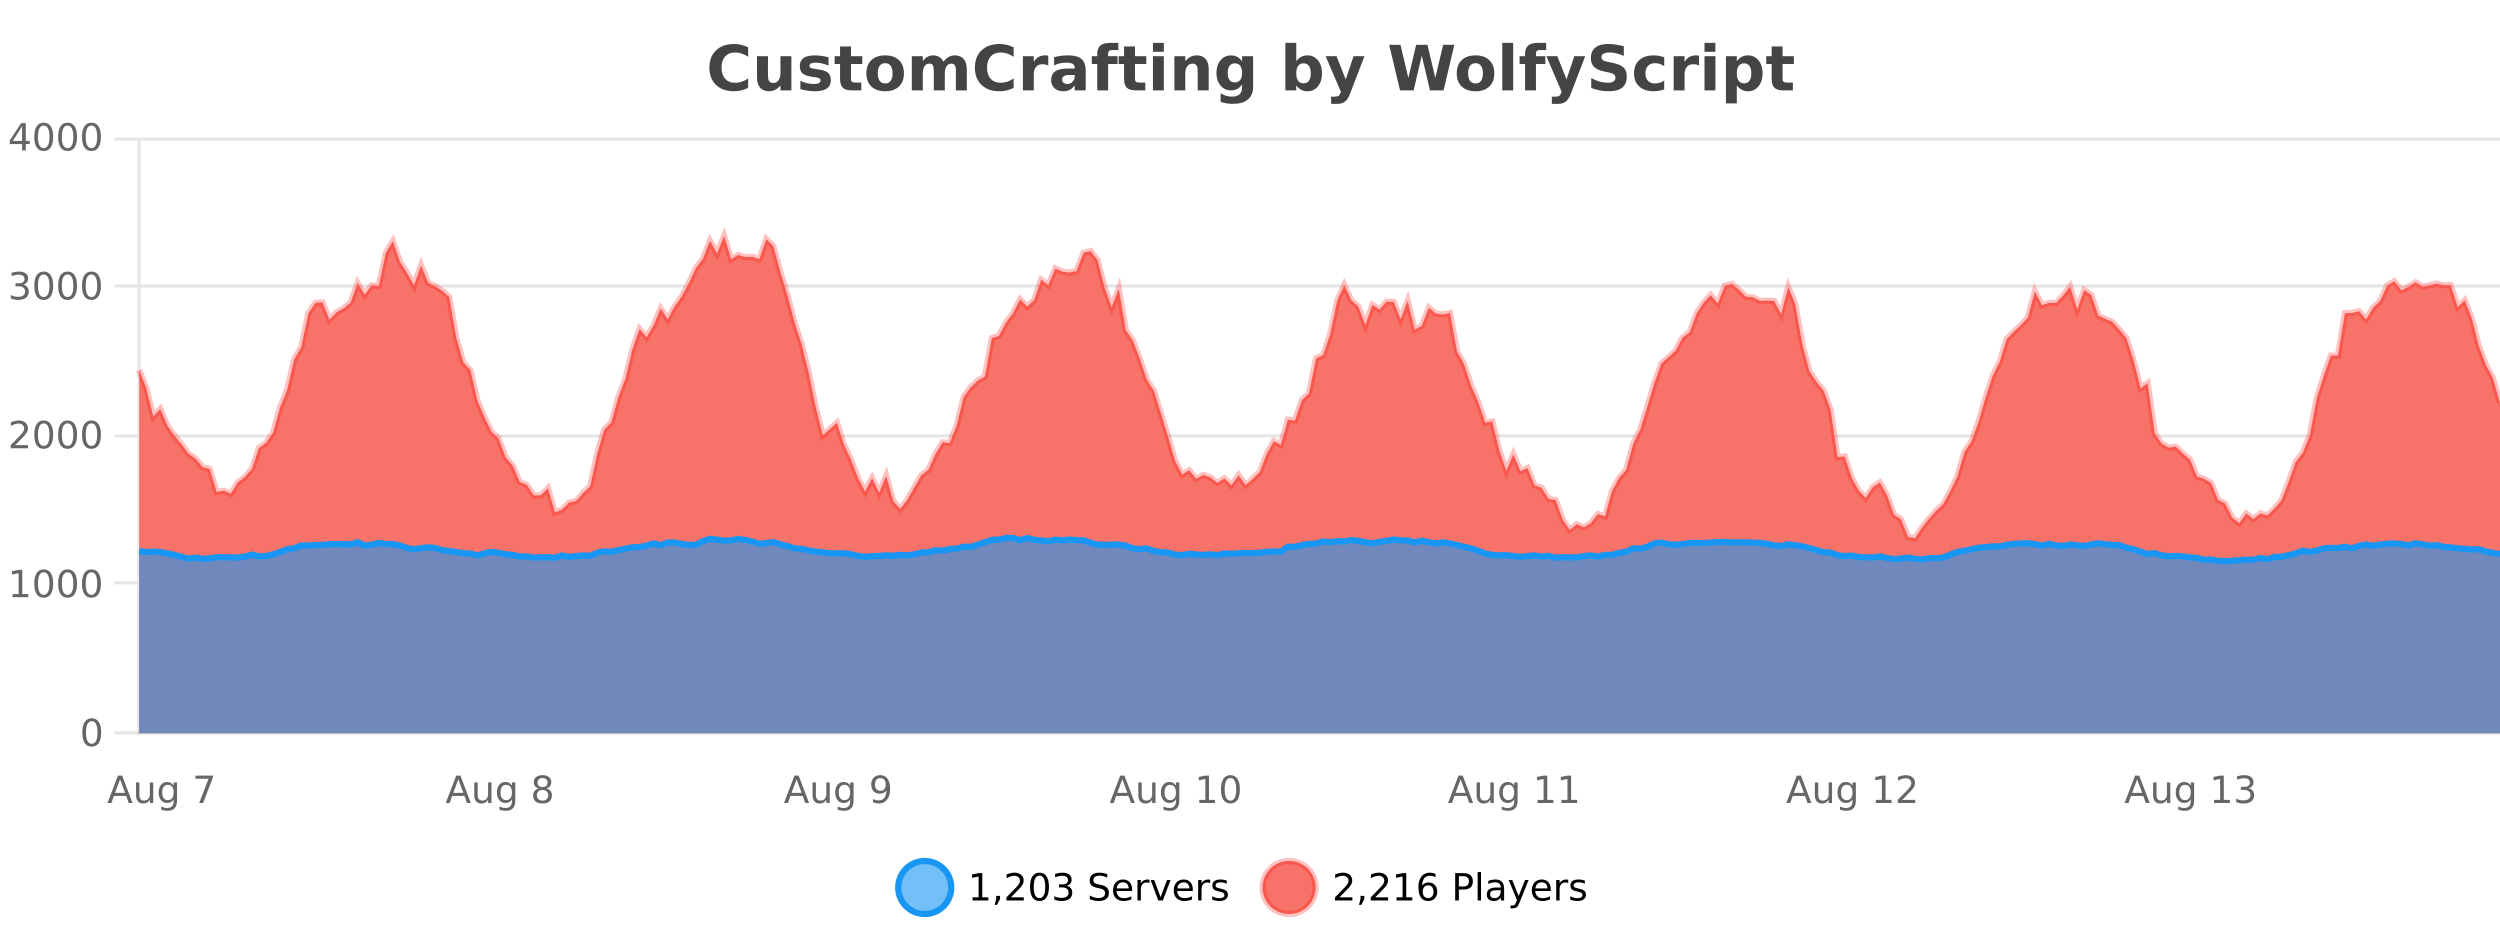 <?xml version="1.0" encoding="UTF-8"?>
<svg xmlns="http://www.w3.org/2000/svg" xmlns:xlink="http://www.w3.org/1999/xlink" width="800pt" height="300pt" viewBox="0 0 800 300" version="1.1">
<defs>
<clipPath id="clip1">
  <path d="M 259 263 L 333 263 L 333 300 L 259 300 Z M 259 263 "/>
</clipPath>
<clipPath id="clip2">
  <path d="M 375 263 L 450 263 L 450 300 L 375 300 Z M 375 263 "/>
</clipPath>
<clipPath id="clip3">
  <path d="M 44.539 75 L 800 75 L 800 234.602 L 44.539 234.602 Z M 44.539 75 "/>
</clipPath>
<clipPath id="clip4">
  <path d="M 43.539 47 L 800 47 L 800 201 L 43.539 201 Z M 43.539 47 "/>
</clipPath>
<clipPath id="clip5">
  <path d="M 44.539 172 L 800 172 L 800 234.602 L 44.539 234.602 Z M 44.539 172 "/>
</clipPath>
<clipPath id="clip6">
  <path d="M 43.539 143 L 800 143 L 800 208 L 43.539 208 Z M 43.539 143 "/>
</clipPath>
</defs>
<g id="surface5529246">
<rect x="0" y="0" width="800" height="300" style="fill:rgb(100%,100%,100%);fill-opacity:1;stroke:none;"/>
<path style="fill:none;stroke-width:1;stroke-linecap:butt;stroke-linejoin:miter;stroke:rgb(0%,0%,0%);stroke-opacity:0.098;stroke-miterlimit:10;" d="M 45 234.5 L 800 234.5 "/>
<path style="fill:none;stroke-width:1;stroke-linecap:butt;stroke-linejoin:miter;stroke:rgb(0%,0%,0%);stroke-opacity:0.098;stroke-miterlimit:10;" d="M 36.539 234.5 L 44 234.5 "/>
<path style="fill:none;stroke-width:1;stroke-linecap:butt;stroke-linejoin:miter;stroke:rgb(0%,0%,0%);stroke-opacity:0.098;stroke-miterlimit:10;" d="M 45 186.5 L 800 186.5 "/>
<path style="fill:none;stroke-width:1;stroke-linecap:butt;stroke-linejoin:miter;stroke:rgb(0%,0%,0%);stroke-opacity:0.098;stroke-miterlimit:10;" d="M 36.539 186.5 L 44 186.5 "/>
<path style="fill:none;stroke-width:1;stroke-linecap:butt;stroke-linejoin:miter;stroke:rgb(0%,0%,0%);stroke-opacity:0.098;stroke-miterlimit:10;" d="M 45 139.5 L 800 139.5 "/>
<path style="fill:none;stroke-width:1;stroke-linecap:butt;stroke-linejoin:miter;stroke:rgb(0%,0%,0%);stroke-opacity:0.098;stroke-miterlimit:10;" d="M 36.539 139.5 L 44 139.5 "/>
<path style="fill:none;stroke-width:1;stroke-linecap:butt;stroke-linejoin:miter;stroke:rgb(0%,0%,0%);stroke-opacity:0.098;stroke-miterlimit:10;" d="M 45 91.5 L 800 91.5 "/>
<path style="fill:none;stroke-width:1;stroke-linecap:butt;stroke-linejoin:miter;stroke:rgb(0%,0%,0%);stroke-opacity:0.098;stroke-miterlimit:10;" d="M 36.539 91.5 L 44 91.5 "/>
<path style="fill:none;stroke-width:1;stroke-linecap:butt;stroke-linejoin:miter;stroke:rgb(0%,0%,0%);stroke-opacity:0.098;stroke-miterlimit:10;" d="M 45 44.5 L 800 44.5 "/>
<path style="fill:none;stroke-width:1;stroke-linecap:butt;stroke-linejoin:miter;stroke:rgb(0%,0%,0%);stroke-opacity:0.098;stroke-miterlimit:10;" d="M 36.539 44.5 L 44 44.5 "/>
<path style=" stroke:none;fill-rule:nonzero;fill:rgb(9.02%,58.824%,95.294%);fill-opacity:0.6;" d="M 304.402 284 C 304.402 288.688 300.605 292.484 295.918 292.484 C 291.234 292.484 287.434 288.688 287.434 284 C 287.434 279.312 291.234 275.516 295.918 275.516 C 300.605 275.516 304.402 279.312 304.402 284 Z M 304.402 284 "/>
<g clip-path="url(#clip1)" clip-rule="nonzero">
<path style="fill:none;stroke-width:2;stroke-linecap:butt;stroke-linejoin:miter;stroke:rgb(9.02%,58.824%,95.294%);stroke-opacity:1;stroke-miterlimit:10;" d="M 304.402 284 C 304.402 288.688 300.605 292.484 295.918 292.484 C 291.234 292.484 287.434 288.688 287.434 284 C 287.434 279.312 291.234 275.516 295.918 275.516 C 300.605 275.516 304.402 279.312 304.402 284 Z M 304.402 284 "/>
</g>
<path style=" stroke:none;fill-rule:nonzero;fill:rgb(0%,0%,0%);fill-opacity:1;" d="M 311.219 287.156 L 313.156 287.156 L 313.156 280.484 L 311.047 280.906 L 311.047 279.828 L 313.141 279.406 L 314.328 279.406 L 314.328 287.156 L 316.266 287.156 L 316.266 288.156 L 311.219 288.156 Z M 318.773 286.672 L 320.008 286.672 L 320.008 287.672 L 319.055 289.547 L 318.289 289.547 L 318.773 287.672 Z M 323.477 287.156 L 327.617 287.156 L 327.617 288.156 L 322.055 288.156 L 322.055 287.156 C 322.5 286.699 323.109 286.078 323.883 285.297 C 324.664 284.508 325.152 283.996 325.352 283.766 C 325.734 283.352 326 282.996 326.148 282.703 C 326.305 282.402 326.383 282.109 326.383 281.828 C 326.383 281.359 326.215 280.98 325.883 280.688 C 325.559 280.398 325.137 280.25 324.617 280.25 C 324.242 280.25 323.844 280.312 323.43 280.438 C 323.023 280.562 322.586 280.762 322.117 281.031 L 322.117 279.828 C 322.594 279.641 323.039 279.5 323.445 279.406 C 323.859 279.305 324.242 279.25 324.586 279.25 C 325.492 279.25 326.215 279.48 326.758 279.938 C 327.297 280.387 327.57 280.992 327.57 281.75 C 327.57 282.105 327.5 282.445 327.367 282.766 C 327.23 283.09 326.984 283.469 326.633 283.906 C 326.527 284.023 326.215 284.352 325.695 284.891 C 325.172 285.434 324.434 286.188 323.477 287.156 Z M 332.629 280.188 C 332.023 280.188 331.566 280.492 331.254 281.094 C 330.949 281.688 330.801 282.59 330.801 283.797 C 330.801 284.996 330.949 285.898 331.254 286.5 C 331.566 287.094 332.023 287.391 332.629 287.391 C 333.242 287.391 333.699 287.094 334.004 286.5 C 334.316 285.898 334.473 284.996 334.473 283.797 C 334.473 282.59 334.316 281.688 334.004 281.094 C 333.699 280.492 333.242 280.188 332.629 280.188 Z M 332.629 279.25 C 333.605 279.25 334.355 279.641 334.879 280.422 C 335.398 281.195 335.66 282.32 335.66 283.797 C 335.66 285.266 335.398 286.391 334.879 287.172 C 334.355 287.945 333.605 288.328 332.629 288.328 C 331.648 288.328 330.898 287.945 330.379 287.172 C 329.867 286.391 329.613 285.266 329.613 283.797 C 329.613 282.32 329.867 281.195 330.379 280.422 C 330.898 279.641 331.648 279.25 332.629 279.25 Z M 341.328 283.438 C 341.891 283.562 342.328 283.82 342.641 284.203 C 342.961 284.578 343.125 285.047 343.125 285.609 C 343.125 286.477 342.828 287.148 342.234 287.625 C 341.641 288.094 340.797 288.328 339.703 288.328 C 339.336 288.328 338.957 288.289 338.562 288.219 C 338.176 288.148 337.781 288.039 337.375 287.891 L 337.375 286.75 C 337.695 286.938 338.051 287.086 338.438 287.188 C 338.832 287.281 339.242 287.328 339.672 287.328 C 340.41 287.328 340.973 287.184 341.359 286.891 C 341.754 286.602 341.953 286.172 341.953 285.609 C 341.953 285.102 341.77 284.699 341.406 284.406 C 341.039 284.117 340.539 283.969 339.906 283.969 L 338.875 283.969 L 338.875 283 L 339.953 283 C 340.523 283 340.969 282.887 341.281 282.656 C 341.594 282.418 341.75 282.078 341.75 281.641 C 341.75 281.195 341.586 280.852 341.266 280.609 C 340.953 280.371 340.5 280.25 339.906 280.25 C 339.57 280.25 339.219 280.289 338.844 280.359 C 338.477 280.422 338.07 280.527 337.625 280.672 L 337.625 279.625 C 338.082 279.5 338.504 279.406 338.891 279.344 C 339.285 279.281 339.656 279.25 340 279.25 C 340.906 279.25 341.617 279.453 342.141 279.859 C 342.66 280.266 342.922 280.82 342.922 281.516 C 342.922 282.008 342.781 282.418 342.5 282.75 C 342.227 283.086 341.836 283.312 341.328 283.438 Z M 354.32 279.688 L 354.32 280.844 C 353.871 280.637 353.445 280.48 353.039 280.375 C 352.641 280.262 352.262 280.203 351.898 280.203 C 351.25 280.203 350.75 280.328 350.398 280.578 C 350.055 280.828 349.883 281.188 349.883 281.656 C 349.883 282.043 349.996 282.336 350.227 282.531 C 350.453 282.73 350.898 282.887 351.555 283 L 352.258 283.156 C 353.141 283.324 353.793 283.621 354.211 284.047 C 354.637 284.465 354.852 285.027 354.852 285.734 C 354.852 286.59 354.562 287.234 353.992 287.672 C 353.43 288.109 352.594 288.328 351.492 288.328 C 351.086 288.328 350.648 288.281 350.18 288.188 C 349.711 288.094 349.227 287.953 348.727 287.766 L 348.727 286.547 C 349.203 286.82 349.672 287.023 350.133 287.156 C 350.602 287.293 351.055 287.359 351.492 287.359 C 352.168 287.359 352.688 287.23 353.055 286.969 C 353.43 286.699 353.617 286.32 353.617 285.828 C 353.617 285.402 353.48 285.07 353.211 284.828 C 352.949 284.578 352.516 284.398 351.914 284.281 L 351.195 284.141 C 350.309 283.965 349.668 283.688 349.273 283.312 C 348.887 282.938 348.695 282.418 348.695 281.75 C 348.695 280.969 348.965 280.359 349.508 279.922 C 350.047 279.477 350.797 279.25 351.758 279.25 C 352.172 279.25 352.59 279.289 353.008 279.359 C 353.434 279.434 353.871 279.543 354.32 279.688 Z M 362.266 284.609 L 362.266 285.125 L 357.297 285.125 C 357.348 285.875 357.57 286.445 357.969 286.828 C 358.375 287.215 358.93 287.406 359.641 287.406 C 360.055 287.406 360.457 287.359 360.844 287.266 C 361.238 287.164 361.629 287.008 362.016 286.797 L 362.016 287.828 C 361.617 287.984 361.219 288.105 360.812 288.188 C 360.406 288.281 359.992 288.328 359.578 288.328 C 358.535 288.328 357.707 288.027 357.094 287.422 C 356.477 286.809 356.172 285.98 356.172 284.938 C 356.172 283.867 356.461 283.016 357.047 282.391 C 357.629 281.758 358.41 281.438 359.391 281.438 C 360.273 281.438 360.973 281.727 361.484 282.297 C 362.004 282.859 362.266 283.633 362.266 284.609 Z M 361.188 284.281 C 361.176 283.699 361.008 283.23 360.688 282.875 C 360.363 282.523 359.938 282.344 359.406 282.344 C 358.801 282.344 358.316 282.516 357.953 282.859 C 357.598 283.203 357.395 283.684 357.344 284.297 Z M 367.836 282.594 C 367.711 282.531 367.574 282.484 367.43 282.453 C 367.293 282.414 367.137 282.391 366.961 282.391 C 366.355 282.391 365.887 282.59 365.555 282.984 C 365.23 283.383 365.07 283.953 365.07 284.703 L 365.07 288.156 L 363.992 288.156 L 363.992 281.594 L 365.07 281.594 L 365.07 282.609 C 365.297 282.215 365.594 281.922 365.961 281.734 C 366.324 281.539 366.766 281.438 367.289 281.438 C 367.359 281.438 367.438 281.445 367.523 281.453 C 367.617 281.465 367.715 281.48 367.82 281.5 Z M 368.195 281.594 L 369.336 281.594 L 371.383 287.094 L 373.445 281.594 L 374.586 281.594 L 372.117 288.156 L 370.648 288.156 Z M 381.688 284.609 L 381.688 285.125 L 376.719 285.125 C 376.77 285.875 376.992 286.445 377.391 286.828 C 377.797 287.215 378.352 287.406 379.062 287.406 C 379.477 287.406 379.879 287.359 380.266 287.266 C 380.66 287.164 381.051 287.008 381.438 286.797 L 381.438 287.828 C 381.039 287.984 380.641 288.105 380.234 288.188 C 379.828 288.281 379.414 288.328 379 288.328 C 377.957 288.328 377.129 288.027 376.516 287.422 C 375.898 286.809 375.594 285.98 375.594 284.938 C 375.594 283.867 375.883 283.016 376.469 282.391 C 377.051 281.758 377.832 281.438 378.812 281.438 C 379.695 281.438 380.395 281.727 380.906 282.297 C 381.426 282.859 381.688 283.633 381.688 284.609 Z M 380.609 284.281 C 380.598 283.699 380.43 283.23 380.109 282.875 C 379.785 282.523 379.359 282.344 378.828 282.344 C 378.223 282.344 377.738 282.516 377.375 282.859 C 377.02 283.203 376.816 283.684 376.766 284.297 Z M 387.258 282.594 C 387.133 282.531 386.996 282.484 386.852 282.453 C 386.715 282.414 386.559 282.391 386.383 282.391 C 385.777 282.391 385.309 282.59 384.977 282.984 C 384.652 283.383 384.492 283.953 384.492 284.703 L 384.492 288.156 L 383.414 288.156 L 383.414 281.594 L 384.492 281.594 L 384.492 282.609 C 384.719 282.215 385.016 281.922 385.383 281.734 C 385.746 281.539 386.188 281.438 386.711 281.438 C 386.781 281.438 386.859 281.445 386.945 281.453 C 387.039 281.465 387.137 281.48 387.242 281.5 Z M 392.562 281.781 L 392.562 282.812 C 392.258 282.656 391.941 282.543 391.609 282.469 C 391.285 282.387 390.945 282.344 390.594 282.344 C 390.062 282.344 389.66 282.43 389.391 282.594 C 389.117 282.75 388.984 282.996 388.984 283.328 C 388.984 283.578 389.078 283.777 389.266 283.922 C 389.461 284.059 389.852 284.188 390.438 284.312 L 390.797 284.406 C 391.566 284.562 392.113 284.793 392.438 285.094 C 392.758 285.398 392.922 285.812 392.922 286.344 C 392.922 286.961 392.676 287.445 392.188 287.797 C 391.707 288.152 391.047 288.328 390.203 288.328 C 389.848 288.328 389.477 288.289 389.094 288.219 C 388.719 288.156 388.32 288.059 387.906 287.922 L 387.906 286.797 C 388.301 287.008 388.691 287.164 389.078 287.266 C 389.461 287.371 389.848 287.422 390.234 287.422 C 390.734 287.422 391.117 287.34 391.391 287.172 C 391.672 286.996 391.812 286.746 391.812 286.422 C 391.812 286.133 391.711 285.906 391.516 285.75 C 391.316 285.594 390.883 285.445 390.219 285.297 L 389.844 285.219 C 389.176 285.074 388.691 284.855 388.391 284.562 C 388.098 284.273 387.953 283.875 387.953 283.375 C 387.953 282.75 388.172 282.273 388.609 281.938 C 389.047 281.605 389.664 281.438 390.469 281.438 C 390.863 281.438 391.238 281.469 391.594 281.531 C 391.945 281.586 392.27 281.668 392.562 281.781 Z M 305.918 277.016 "/>
<path style=" stroke:none;fill-rule:nonzero;fill:rgb(96.863%,44.706%,40.784%);fill-opacity:1;" d="M 420.988 284 C 420.988 288.688 417.191 292.484 412.504 292.484 C 407.82 292.484 404.02 288.688 404.02 284 C 404.02 279.312 407.82 275.516 412.504 275.516 C 417.191 275.516 420.988 279.312 420.988 284 Z M 420.988 284 "/>
<g clip-path="url(#clip2)" clip-rule="nonzero">
<path style="fill:none;stroke-width:2;stroke-linecap:butt;stroke-linejoin:miter;stroke:rgb(100%,4.706%,0%);stroke-opacity:0.247;stroke-miterlimit:10;" d="M 420.988 284 C 420.988 288.688 417.191 292.484 412.504 292.484 C 407.82 292.484 404.02 288.688 404.02 284 C 404.02 279.312 407.82 275.516 412.504 275.516 C 417.191 275.516 420.988 279.312 420.988 284 Z M 420.988 284 "/>
</g>
<path style=" stroke:none;fill-rule:nonzero;fill:rgb(0%,0%,0%);fill-opacity:1;" d="M 428.617 287.156 L 432.758 287.156 L 432.758 288.156 L 427.195 288.156 L 427.195 287.156 C 427.641 286.699 428.25 286.078 429.023 285.297 C 429.805 284.508 430.293 283.996 430.492 283.766 C 430.875 283.352 431.141 282.996 431.289 282.703 C 431.445 282.402 431.523 282.109 431.523 281.828 C 431.523 281.359 431.355 280.98 431.023 280.688 C 430.699 280.398 430.277 280.25 429.758 280.25 C 429.383 280.25 428.984 280.312 428.57 280.438 C 428.164 280.562 427.727 280.762 427.258 281.031 L 427.258 279.828 C 427.734 279.641 428.18 279.5 428.586 279.406 C 429 279.305 429.383 279.25 429.727 279.25 C 430.633 279.25 431.355 279.48 431.898 279.938 C 432.438 280.387 432.711 280.992 432.711 281.75 C 432.711 282.105 432.641 282.445 432.508 282.766 C 432.371 283.09 432.125 283.469 431.773 283.906 C 431.668 284.023 431.355 284.352 430.836 284.891 C 430.312 285.434 429.574 286.188 428.617 287.156 Z M 435.359 286.672 L 436.594 286.672 L 436.594 287.672 L 435.641 289.547 L 434.875 289.547 L 435.359 287.672 Z M 440.062 287.156 L 444.203 287.156 L 444.203 288.156 L 438.641 288.156 L 438.641 287.156 C 439.086 286.699 439.695 286.078 440.469 285.297 C 441.25 284.508 441.738 283.996 441.938 283.766 C 442.32 283.352 442.586 282.996 442.734 282.703 C 442.891 282.402 442.969 282.109 442.969 281.828 C 442.969 281.359 442.801 280.98 442.469 280.688 C 442.145 280.398 441.723 280.25 441.203 280.25 C 440.828 280.25 440.43 280.312 440.016 280.438 C 439.609 280.562 439.172 280.762 438.703 281.031 L 438.703 279.828 C 439.18 279.641 439.625 279.5 440.031 279.406 C 440.445 279.305 440.828 279.25 441.172 279.25 C 442.078 279.25 442.801 279.48 443.344 279.938 C 443.883 280.387 444.156 280.992 444.156 281.75 C 444.156 282.105 444.086 282.445 443.953 282.766 C 443.816 283.09 443.57 283.469 443.219 283.906 C 443.113 284.023 442.801 284.352 442.281 284.891 C 441.758 285.434 441.02 286.188 440.062 287.156 Z M 446.887 287.156 L 448.824 287.156 L 448.824 280.484 L 446.715 280.906 L 446.715 279.828 L 448.809 279.406 L 449.996 279.406 L 449.996 287.156 L 451.934 287.156 L 451.934 288.156 L 446.887 288.156 Z M 457.008 283.312 C 456.477 283.312 456.055 283.496 455.742 283.859 C 455.43 284.227 455.273 284.719 455.273 285.344 C 455.273 285.98 455.43 286.48 455.742 286.844 C 456.055 287.211 456.477 287.391 457.008 287.391 C 457.539 287.391 457.953 287.211 458.258 286.844 C 458.57 286.48 458.727 285.98 458.727 285.344 C 458.727 284.719 458.57 284.227 458.258 283.859 C 457.953 283.496 457.539 283.312 457.008 283.312 Z M 459.352 279.594 L 459.352 280.672 C 459.047 280.539 458.746 280.434 458.445 280.359 C 458.141 280.289 457.844 280.25 457.555 280.25 C 456.773 280.25 456.172 280.516 455.758 281.047 C 455.352 281.57 455.117 282.359 455.055 283.422 C 455.281 283.09 455.57 282.836 455.914 282.656 C 456.266 282.469 456.652 282.375 457.07 282.375 C 457.945 282.375 458.637 282.641 459.148 283.172 C 459.656 283.703 459.914 284.43 459.914 285.344 C 459.914 286.25 459.648 286.977 459.117 287.516 C 458.586 288.059 457.883 288.328 457.008 288.328 C 455.984 288.328 455.211 287.945 454.68 287.172 C 454.148 286.391 453.883 285.266 453.883 283.797 C 453.883 282.414 454.211 281.309 454.867 280.484 C 455.523 279.664 456.402 279.25 457.508 279.25 C 457.797 279.25 458.094 279.281 458.398 279.344 C 458.699 279.398 459.016 279.48 459.352 279.594 Z M 466.844 280.375 L 466.844 283.672 L 468.328 283.672 C 468.879 283.672 469.305 283.531 469.609 283.25 C 469.91 282.961 470.062 282.547 470.062 282.016 C 470.062 281.496 469.91 281.094 469.609 280.812 C 469.305 280.523 468.879 280.375 468.328 280.375 Z M 465.656 279.406 L 468.328 279.406 C 469.316 279.406 470.062 279.633 470.562 280.078 C 471.062 280.516 471.312 281.164 471.312 282.016 C 471.312 282.883 471.062 283.539 470.562 283.984 C 470.062 284.422 469.316 284.641 468.328 284.641 L 466.844 284.641 L 466.844 288.156 L 465.656 288.156 Z M 472.848 279.031 L 473.926 279.031 L 473.926 288.156 L 472.848 288.156 Z M 479.164 284.859 C 478.297 284.859 477.695 284.961 477.352 285.156 C 477.016 285.355 476.852 285.695 476.852 286.172 C 476.852 286.559 476.977 286.867 477.227 287.094 C 477.484 287.312 477.828 287.422 478.258 287.422 C 478.859 287.422 479.34 287.215 479.695 286.797 C 480.059 286.371 480.242 285.805 480.242 285.094 L 480.242 284.859 Z M 481.32 284.406 L 481.32 288.156 L 480.242 288.156 L 480.242 287.156 C 479.992 287.555 479.684 287.852 479.32 288.047 C 478.953 288.234 478.508 288.328 477.977 288.328 C 477.297 288.328 476.762 288.141 476.367 287.766 C 475.969 287.383 475.773 286.875 475.773 286.25 C 475.773 285.512 476.016 284.953 476.508 284.578 C 477.008 284.203 477.746 284.016 478.727 284.016 L 480.242 284.016 L 480.242 283.906 C 480.242 283.406 480.074 283.023 479.742 282.75 C 479.418 282.48 478.965 282.344 478.383 282.344 C 478.008 282.344 477.637 282.391 477.273 282.484 C 476.918 282.578 476.578 282.715 476.258 282.891 L 476.258 281.891 C 476.652 281.734 477.031 281.621 477.398 281.547 C 477.773 281.477 478.137 281.438 478.492 281.438 C 479.438 281.438 480.148 281.684 480.617 282.172 C 481.086 282.664 481.32 283.406 481.32 284.406 Z M 486.27 288.766 C 485.965 289.547 485.668 290.055 485.379 290.297 C 485.086 290.535 484.699 290.656 484.223 290.656 L 483.363 290.656 L 483.363 289.75 L 483.988 289.75 C 484.289 289.75 484.52 289.676 484.676 289.531 C 484.84 289.395 485.023 289.066 485.223 288.547 L 485.426 288.047 L 482.77 281.594 L 483.91 281.594 L 485.957 286.719 L 488.02 281.594 L 489.16 281.594 Z M 496.262 284.609 L 496.262 285.125 L 491.293 285.125 C 491.344 285.875 491.566 286.445 491.965 286.828 C 492.371 287.215 492.926 287.406 493.637 287.406 C 494.051 287.406 494.453 287.359 494.84 287.266 C 495.234 287.164 495.625 287.008 496.012 286.797 L 496.012 287.828 C 495.613 287.984 495.215 288.105 494.809 288.188 C 494.402 288.281 493.988 288.328 493.574 288.328 C 492.531 288.328 491.703 288.027 491.09 287.422 C 490.473 286.809 490.168 285.98 490.168 284.938 C 490.168 283.867 490.457 283.016 491.043 282.391 C 491.625 281.758 492.406 281.438 493.387 281.438 C 494.27 281.438 494.969 281.727 495.48 282.297 C 496 282.859 496.262 283.633 496.262 284.609 Z M 495.184 284.281 C 495.172 283.699 495.004 283.23 494.684 282.875 C 494.359 282.523 493.934 282.344 493.402 282.344 C 492.797 282.344 492.312 282.516 491.949 282.859 C 491.594 283.203 491.391 283.684 491.34 284.297 Z M 501.832 282.594 C 501.707 282.531 501.57 282.484 501.426 282.453 C 501.289 282.414 501.133 282.391 500.957 282.391 C 500.352 282.391 499.883 282.59 499.551 282.984 C 499.227 283.383 499.066 283.953 499.066 284.703 L 499.066 288.156 L 497.988 288.156 L 497.988 281.594 L 499.066 281.594 L 499.066 282.609 C 499.293 282.215 499.59 281.922 499.957 281.734 C 500.32 281.539 500.762 281.438 501.285 281.438 C 501.355 281.438 501.434 281.445 501.52 281.453 C 501.613 281.465 501.711 281.48 501.816 281.5 Z M 507.141 281.781 L 507.141 282.812 C 506.836 282.656 506.52 282.543 506.188 282.469 C 505.863 282.387 505.523 282.344 505.172 282.344 C 504.641 282.344 504.238 282.43 503.969 282.594 C 503.695 282.75 503.562 282.996 503.562 283.328 C 503.562 283.578 503.656 283.777 503.844 283.922 C 504.039 284.059 504.43 284.188 505.016 284.312 L 505.375 284.406 C 506.145 284.562 506.691 284.793 507.016 285.094 C 507.336 285.398 507.5 285.812 507.5 286.344 C 507.5 286.961 507.254 287.445 506.766 287.797 C 506.285 288.152 505.625 288.328 504.781 288.328 C 504.426 288.328 504.055 288.289 503.672 288.219 C 503.297 288.156 502.898 288.059 502.484 287.922 L 502.484 286.797 C 502.879 287.008 503.27 287.164 503.656 287.266 C 504.039 287.371 504.426 287.422 504.812 287.422 C 505.312 287.422 505.695 287.34 505.969 287.172 C 506.25 286.996 506.391 286.746 506.391 286.422 C 506.391 286.133 506.289 285.906 506.094 285.75 C 505.895 285.594 505.461 285.445 504.797 285.297 L 504.422 285.219 C 503.754 285.074 503.27 284.855 502.969 284.562 C 502.676 284.273 502.531 283.875 502.531 283.375 C 502.531 282.75 502.75 282.273 503.188 281.938 C 503.625 281.605 504.242 281.438 505.047 281.438 C 505.441 281.438 505.816 281.469 506.172 281.531 C 506.523 281.586 506.848 281.668 507.141 281.781 Z M 422.504 277.016 "/>
<path style=" stroke:none;fill-rule:nonzero;fill:rgb(26.667%,26.667%,26.667%);fill-opacity:1;" d="M 239.406 28.125 C 238.707 28.48 237.984 28.746 237.234 28.922 C 236.492 29.109 235.711 29.203 234.891 29.203 C 232.461 29.203 230.539 28.527 229.125 27.172 C 227.707 25.809 227 23.965 227 21.641 C 227 19.32 227.707 17.48 229.125 16.125 C 230.539 14.762 232.461 14.078 234.891 14.078 C 235.711 14.078 236.492 14.172 237.234 14.359 C 237.984 14.539 238.707 14.805 239.406 15.156 L 239.406 18.172 C 238.707 17.703 238.02 17.359 237.344 17.141 C 236.664 16.914 235.953 16.797 235.203 16.797 C 233.859 16.797 232.801 17.23 232.031 18.094 C 231.27 18.949 230.891 20.133 230.891 21.641 C 230.891 23.152 231.27 24.34 232.031 25.203 C 232.801 26.059 233.859 26.484 235.203 26.484 C 235.953 26.484 236.664 26.375 237.344 26.156 C 238.02 25.93 238.707 25.578 239.406 25.109 Z M 242.242 24.656 L 242.242 17.984 L 245.758 17.984 L 245.758 19.078 C 245.758 19.672 245.75 20.418 245.742 21.312 C 245.742 22.211 245.742 22.805 245.742 23.094 C 245.742 23.98 245.762 24.617 245.805 25 C 245.855 25.387 245.934 25.668 246.039 25.844 C 246.184 26.074 246.371 26.25 246.602 26.375 C 246.828 26.5 247.094 26.562 247.398 26.562 C 248.125 26.562 248.699 26.281 249.117 25.719 C 249.531 25.156 249.742 24.383 249.742 23.391 L 249.742 17.984 L 253.242 17.984 L 253.242 28.922 L 249.742 28.922 L 249.742 27.344 C 249.211 27.98 248.648 28.449 248.055 28.75 C 247.469 29.051 246.824 29.203 246.117 29.203 C 244.855 29.203 243.891 28.82 243.227 28.047 C 242.57 27.266 242.242 26.137 242.242 24.656 Z M 265.133 18.328 L 265.133 20.984 C 264.391 20.672 263.672 20.438 262.977 20.281 C 262.277 20.125 261.617 20.047 260.992 20.047 C 260.336 20.047 259.844 20.133 259.523 20.297 C 259.199 20.465 259.039 20.719 259.039 21.062 C 259.039 21.344 259.156 21.559 259.398 21.703 C 259.648 21.852 260.086 21.961 260.711 22.031 L 261.336 22.125 C 263.125 22.355 264.328 22.73 264.945 23.25 C 265.559 23.773 265.867 24.59 265.867 25.703 C 265.867 26.871 265.434 27.746 264.57 28.328 C 263.715 28.914 262.438 29.203 260.742 29.203 C 260.012 29.203 259.262 29.145 258.492 29.031 C 257.719 28.918 256.93 28.746 256.117 28.516 L 256.117 25.859 C 256.812 26.203 257.527 26.461 258.258 26.625 C 258.984 26.793 259.73 26.875 260.492 26.875 C 261.18 26.875 261.695 26.781 262.039 26.594 C 262.383 26.406 262.555 26.125 262.555 25.75 C 262.555 25.438 262.434 25.211 262.195 25.062 C 261.953 24.906 261.48 24.789 260.773 24.703 L 260.164 24.625 C 258.602 24.43 257.508 24.07 256.883 23.547 C 256.258 23.016 255.945 22.215 255.945 21.141 C 255.945 19.984 256.34 19.125 257.133 18.562 C 257.934 18 259.152 17.719 260.789 17.719 C 261.434 17.719 262.109 17.773 262.82 17.875 C 263.527 17.969 264.297 18.121 265.133 18.328 Z M 272.32 14.875 L 272.32 17.984 L 275.93 17.984 L 275.93 20.484 L 272.32 20.484 L 272.32 25.125 C 272.32 25.637 272.418 25.98 272.617 26.156 C 272.824 26.336 273.227 26.422 273.82 26.422 L 275.617 26.422 L 275.617 28.922 L 272.617 28.922 C 271.242 28.922 270.262 28.637 269.68 28.062 C 269.105 27.48 268.82 26.5 268.82 25.125 L 268.82 20.484 L 267.086 20.484 L 267.086 17.984 L 268.82 17.984 L 268.82 14.875 Z M 283.273 20.219 C 282.492 20.219 281.898 20.5 281.492 21.062 C 281.086 21.617 280.883 22.418 280.883 23.469 C 280.883 24.512 281.086 25.312 281.492 25.875 C 281.898 26.43 282.492 26.703 283.273 26.703 C 284.031 26.703 284.609 26.43 285.008 25.875 C 285.414 25.312 285.617 24.512 285.617 23.469 C 285.617 22.418 285.414 21.617 285.008 21.062 C 284.609 20.5 284.031 20.219 283.273 20.219 Z M 283.273 17.719 C 285.148 17.719 286.609 18.23 287.664 19.25 C 288.727 20.262 289.258 21.668 289.258 23.469 C 289.258 25.262 288.727 26.668 287.664 27.688 C 286.609 28.699 285.148 29.203 283.273 29.203 C 281.375 29.203 279.898 28.699 278.836 27.688 C 277.773 26.668 277.242 25.262 277.242 23.469 C 277.242 21.668 277.773 20.262 278.836 19.25 C 279.898 18.23 281.375 17.719 283.273 17.719 Z M 301.934 19.797 C 302.379 19.121 302.906 18.605 303.512 18.25 C 304.125 17.898 304.797 17.719 305.527 17.719 C 306.777 17.719 307.73 18.109 308.387 18.891 C 309.051 19.664 309.387 20.789 309.387 22.266 L 309.387 28.922 L 305.871 28.922 L 305.871 23.219 C 305.871 23.137 305.871 23.047 305.871 22.953 C 305.879 22.859 305.887 22.73 305.887 22.562 C 305.887 21.793 305.77 21.234 305.543 20.891 C 305.312 20.539 304.941 20.359 304.434 20.359 C 303.777 20.359 303.266 20.637 302.902 21.188 C 302.535 21.73 302.348 22.516 302.34 23.547 L 302.34 28.922 L 298.824 28.922 L 298.824 23.219 C 298.824 22.012 298.719 21.234 298.512 20.891 C 298.301 20.539 297.934 20.359 297.402 20.359 C 296.723 20.359 296.203 20.637 295.84 21.188 C 295.473 21.73 295.293 22.516 295.293 23.547 L 295.293 28.922 L 291.777 28.922 L 291.777 17.984 L 295.293 17.984 L 295.293 19.578 C 295.73 18.965 296.223 18.5 296.777 18.188 C 297.328 17.875 297.941 17.719 298.621 17.719 C 299.371 17.719 300.035 17.902 300.621 18.266 C 301.203 18.633 301.641 19.141 301.934 19.797 Z M 324.367 28.125 C 323.668 28.48 322.945 28.746 322.195 28.922 C 321.453 29.109 320.672 29.203 319.852 29.203 C 317.422 29.203 315.5 28.527 314.086 27.172 C 312.668 25.809 311.961 23.965 311.961 21.641 C 311.961 19.32 312.668 17.48 314.086 16.125 C 315.5 14.762 317.422 14.078 319.852 14.078 C 320.672 14.078 321.453 14.172 322.195 14.359 C 322.945 14.539 323.668 14.805 324.367 15.156 L 324.367 18.172 C 323.668 17.703 322.98 17.359 322.305 17.141 C 321.625 16.914 320.914 16.797 320.164 16.797 C 318.82 16.797 317.762 17.23 316.992 18.094 C 316.23 18.949 315.852 20.133 315.852 21.641 C 315.852 23.152 316.23 24.34 316.992 25.203 C 317.762 26.059 318.82 26.484 320.164 26.484 C 320.914 26.484 321.625 26.375 322.305 26.156 C 322.98 25.93 323.668 25.578 324.367 25.109 Z M 335.453 20.969 C 335.141 20.824 334.832 20.719 334.531 20.656 C 334.227 20.586 333.926 20.547 333.625 20.547 C 332.719 20.547 332.02 20.836 331.531 21.406 C 331.051 21.98 330.812 22.805 330.812 23.875 L 330.812 28.922 L 327.328 28.922 L 327.328 17.984 L 330.812 17.984 L 330.812 19.781 C 331.258 19.062 331.773 18.543 332.359 18.219 C 332.941 17.887 333.641 17.719 334.453 17.719 C 334.578 17.719 334.707 17.727 334.844 17.734 C 334.977 17.746 335.176 17.766 335.438 17.797 Z M 342.078 24 C 341.348 24 340.801 24.125 340.438 24.375 C 340.07 24.617 339.891 24.98 339.891 25.469 C 339.891 25.906 340.035 26.25 340.328 26.5 C 340.629 26.75 341.039 26.875 341.562 26.875 C 342.219 26.875 342.77 26.641 343.219 26.172 C 343.676 25.703 343.906 25.117 343.906 24.406 L 343.906 24 Z M 347.422 22.688 L 347.422 28.922 L 343.906 28.922 L 343.906 27.297 C 343.438 27.965 342.906 28.449 342.312 28.75 C 341.727 29.051 341.016 29.203 340.172 29.203 C 339.047 29.203 338.129 28.875 337.422 28.219 C 336.711 27.555 336.359 26.695 336.359 25.641 C 336.359 24.359 336.797 23.422 337.672 22.828 C 338.555 22.227 339.945 21.922 341.844 21.922 L 343.906 21.922 L 343.906 21.641 C 343.906 21.09 343.688 20.688 343.25 20.438 C 342.812 20.18 342.129 20.047 341.203 20.047 C 340.453 20.047 339.754 20.125 339.109 20.281 C 338.461 20.43 337.863 20.648 337.312 20.938 L 337.312 18.281 C 338.062 18.094 338.812 17.953 339.562 17.859 C 340.32 17.766 341.082 17.719 341.844 17.719 C 343.812 17.719 345.234 18.109 346.109 18.891 C 346.984 19.664 347.422 20.93 347.422 22.688 Z M 357.875 13.719 L 357.875 16.016 L 355.938 16.016 C 355.445 16.016 355.102 16.109 354.906 16.297 C 354.707 16.477 354.609 16.781 354.609 17.219 L 354.609 17.984 L 357.609 17.984 L 357.609 20.484 L 354.609 20.484 L 354.609 28.922 L 351.125 28.922 L 351.125 20.484 L 349.375 20.484 L 349.375 17.984 L 351.125 17.984 L 351.125 17.219 C 351.125 16.031 351.453 15.152 352.109 14.578 C 352.773 14.008 353.805 13.719 355.203 13.719 Z M 363.199 14.875 L 363.199 17.984 L 366.809 17.984 L 366.809 20.484 L 363.199 20.484 L 363.199 25.125 C 363.199 25.637 363.297 25.98 363.496 26.156 C 363.703 26.336 364.105 26.422 364.699 26.422 L 366.496 26.422 L 366.496 28.922 L 363.496 28.922 C 362.121 28.922 361.141 28.637 360.559 28.062 C 359.984 27.48 359.699 26.5 359.699 25.125 L 359.699 20.484 L 357.965 20.484 L 357.965 17.984 L 359.699 17.984 L 359.699 14.875 Z M 368.945 17.984 L 372.43 17.984 L 372.43 28.922 L 368.945 28.922 Z M 368.945 13.719 L 372.43 13.719 L 372.43 16.578 L 368.945 16.578 Z M 386.789 22.266 L 386.789 28.922 L 383.273 28.922 L 383.273 23.828 C 383.273 22.883 383.25 22.23 383.211 21.875 C 383.168 21.512 383.094 21.246 382.992 21.078 C 382.855 20.852 382.668 20.672 382.43 20.547 C 382.199 20.422 381.934 20.359 381.633 20.359 C 380.902 20.359 380.328 20.641 379.914 21.203 C 379.496 21.766 379.289 22.547 379.289 23.547 L 379.289 28.922 L 375.805 28.922 L 375.805 17.984 L 379.289 17.984 L 379.289 19.578 C 379.82 18.945 380.383 18.477 380.977 18.172 C 381.57 17.871 382.219 17.719 382.93 17.719 C 384.199 17.719 385.156 18.109 385.805 18.891 C 386.461 19.664 386.789 20.789 386.789 22.266 Z M 397.477 27.062 C 396.996 27.699 396.465 28.168 395.883 28.469 C 395.297 28.773 394.625 28.922 393.867 28.922 C 392.531 28.922 391.43 28.398 390.555 27.344 C 389.688 26.293 389.258 24.953 389.258 23.328 C 389.258 21.695 389.688 20.355 390.555 19.312 C 391.43 18.262 392.531 17.734 393.867 17.734 C 394.625 17.734 395.297 17.887 395.883 18.188 C 396.465 18.492 396.996 18.965 397.477 19.609 L 397.477 17.984 L 400.992 17.984 L 400.992 27.812 C 400.992 29.57 400.434 30.914 399.32 31.844 C 398.215 32.77 396.605 33.234 394.492 33.234 C 393.812 33.234 393.152 33.18 392.508 33.078 C 391.871 32.973 391.23 32.816 390.586 32.609 L 390.586 29.875 C 391.199 30.227 391.797 30.488 392.383 30.656 C 392.965 30.832 393.555 30.922 394.148 30.922 C 395.293 30.922 396.133 30.672 396.664 30.172 C 397.203 29.672 397.477 28.887 397.477 27.812 Z M 395.164 20.266 C 394.445 20.266 393.883 20.531 393.477 21.062 C 393.07 21.594 392.867 22.352 392.867 23.328 C 392.867 24.328 393.059 25.09 393.445 25.609 C 393.84 26.121 394.414 26.375 395.164 26.375 C 395.891 26.375 396.461 26.109 396.867 25.578 C 397.273 25.047 397.477 24.297 397.477 23.328 C 397.477 22.352 397.273 21.594 396.867 21.062 C 396.461 20.531 395.891 20.266 395.164 20.266 Z M 417.133 26.672 C 417.883 26.672 418.453 26.402 418.852 25.859 C 419.246 25.309 419.445 24.512 419.445 23.469 C 419.445 22.43 419.246 21.637 418.852 21.094 C 418.453 20.543 417.883 20.266 417.133 20.266 C 416.383 20.266 415.805 20.543 415.398 21.094 C 415 21.637 414.805 22.43 414.805 23.469 C 414.805 24.5 415 25.293 415.398 25.844 C 415.805 26.398 416.383 26.672 417.133 26.672 Z M 414.805 19.578 C 415.293 18.945 415.828 18.477 416.414 18.172 C 416.996 17.871 417.668 17.719 418.43 17.719 C 419.781 17.719 420.891 18.258 421.758 19.328 C 422.621 20.402 423.055 21.781 423.055 23.469 C 423.055 25.148 422.621 26.523 421.758 27.594 C 420.891 28.668 419.781 29.203 418.43 29.203 C 417.668 29.203 416.996 29.051 416.414 28.75 C 415.828 28.449 415.293 27.98 414.805 27.344 L 414.805 28.922 L 411.32 28.922 L 411.32 13.719 L 414.805 13.719 Z M 424.199 17.984 L 427.684 17.984 L 430.637 25.406 L 433.137 17.984 L 436.621 17.984 L 432.027 29.953 C 431.566 31.172 431.027 32.02 430.402 32.5 C 429.785 32.988 428.98 33.234 427.98 33.234 L 425.949 33.234 L 425.949 30.938 L 427.043 30.938 C 427.637 30.938 428.066 30.844 428.34 30.656 C 428.609 30.469 428.816 30.129 428.965 29.641 L 429.074 29.344 Z M 444.543 14.344 L 448.152 14.344 L 450.668 24.938 L 453.168 14.344 L 456.793 14.344 L 459.293 24.938 L 461.809 14.344 L 465.387 14.344 L 461.949 28.922 L 457.605 28.922 L 454.965 17.844 L 452.355 28.922 L 448.012 28.922 Z M 472.188 20.219 C 471.406 20.219 470.812 20.5 470.406 21.062 C 470 21.617 469.797 22.418 469.797 23.469 C 469.797 24.512 470 25.312 470.406 25.875 C 470.812 26.43 471.406 26.703 472.188 26.703 C 472.945 26.703 473.523 26.43 473.922 25.875 C 474.328 25.312 474.531 24.512 474.531 23.469 C 474.531 22.418 474.328 21.617 473.922 21.062 C 473.523 20.5 472.945 20.219 472.188 20.219 Z M 472.188 17.719 C 474.062 17.719 475.523 18.23 476.578 19.25 C 477.641 20.262 478.172 21.668 478.172 23.469 C 478.172 25.262 477.641 26.668 476.578 27.688 C 475.523 28.699 474.062 29.203 472.188 29.203 C 470.289 29.203 468.812 28.699 467.75 27.688 C 466.688 26.668 466.156 25.262 466.156 23.469 C 466.156 21.668 466.688 20.262 467.75 19.25 C 468.812 18.23 470.289 17.719 472.188 17.719 Z M 480.727 13.719 L 484.211 13.719 L 484.211 28.922 L 480.727 28.922 Z M 494.766 13.719 L 494.766 16.016 L 492.828 16.016 C 492.336 16.016 491.992 16.109 491.797 16.297 C 491.598 16.477 491.5 16.781 491.5 17.219 L 491.5 17.984 L 494.5 17.984 L 494.5 20.484 L 491.5 20.484 L 491.5 28.922 L 488.016 28.922 L 488.016 20.484 L 486.266 20.484 L 486.266 17.984 L 488.016 17.984 L 488.016 17.219 C 488.016 16.031 488.344 15.152 489 14.578 C 489.664 14.008 490.695 13.719 492.094 13.719 Z M 494.844 17.984 L 498.328 17.984 L 501.281 25.406 L 503.781 17.984 L 507.266 17.984 L 502.672 29.953 C 502.211 31.172 501.672 32.02 501.047 32.5 C 500.43 32.988 499.625 33.234 498.625 33.234 L 496.594 33.234 L 496.594 30.938 L 497.688 30.938 C 498.281 30.938 498.711 30.844 498.984 30.656 C 499.254 30.469 499.461 30.129 499.609 29.641 L 499.719 29.344 Z M 519.617 14.797 L 519.617 17.891 C 518.812 17.527 518.031 17.258 517.273 17.078 C 516.512 16.891 515.793 16.797 515.117 16.797 C 514.219 16.797 513.555 16.922 513.117 17.172 C 512.688 17.422 512.477 17.809 512.477 18.328 C 512.477 18.715 512.621 19.016 512.914 19.234 C 513.203 19.453 513.73 19.641 514.492 19.797 L 516.086 20.125 C 517.711 20.449 518.859 20.945 519.539 21.609 C 520.227 22.277 520.57 23.219 520.57 24.438 C 520.57 26.043 520.09 27.242 519.133 28.031 C 518.184 28.812 516.73 29.203 514.773 29.203 C 513.844 29.203 512.914 29.113 511.977 28.938 C 511.047 28.762 510.121 28.5 509.195 28.156 L 509.195 24.984 C 510.121 25.484 511.016 25.859 511.883 26.109 C 512.758 26.359 513.602 26.484 514.414 26.484 C 515.234 26.484 515.859 26.352 516.289 26.078 C 516.727 25.797 516.945 25.402 516.945 24.891 C 516.945 24.445 516.793 24.094 516.492 23.844 C 516.199 23.594 515.609 23.371 514.727 23.172 L 513.273 22.859 C 511.812 22.547 510.746 22.055 510.07 21.375 C 509.402 20.688 509.07 19.762 509.07 18.594 C 509.07 17.148 509.539 16.031 510.477 15.25 C 511.414 14.469 512.762 14.078 514.523 14.078 C 515.324 14.078 516.148 14.141 516.992 14.266 C 517.836 14.383 518.711 14.559 519.617 14.797 Z M 532.551 18.328 L 532.551 21.172 C 532.082 20.852 531.605 20.609 531.129 20.453 C 530.648 20.297 530.148 20.219 529.629 20.219 C 528.66 20.219 527.898 20.508 527.348 21.078 C 526.805 21.641 526.535 22.438 526.535 23.469 C 526.535 24.492 526.805 25.289 527.348 25.859 C 527.898 26.422 528.66 26.703 529.629 26.703 C 530.18 26.703 530.699 26.625 531.191 26.469 C 531.68 26.305 532.133 26.059 532.551 25.734 L 532.551 28.594 C 532.008 28.805 531.457 28.953 530.895 29.047 C 530.332 29.148 529.762 29.203 529.191 29.203 C 527.223 29.203 525.68 28.699 524.566 27.688 C 523.449 26.68 522.895 25.273 522.895 23.469 C 522.895 21.656 523.449 20.246 524.566 19.234 C 525.68 18.227 527.223 17.719 529.191 17.719 C 529.762 17.719 530.324 17.773 530.879 17.875 C 531.441 17.969 531.996 18.121 532.551 18.328 Z M 543.703 20.969 C 543.391 20.824 543.082 20.719 542.781 20.656 C 542.477 20.586 542.176 20.547 541.875 20.547 C 540.969 20.547 540.27 20.836 539.781 21.406 C 539.301 21.98 539.062 22.805 539.062 23.875 L 539.062 28.922 L 535.578 28.922 L 535.578 17.984 L 539.062 17.984 L 539.062 19.781 C 539.508 19.062 540.023 18.543 540.609 18.219 C 541.191 17.887 541.891 17.719 542.703 17.719 C 542.828 17.719 542.957 17.727 543.094 17.734 C 543.227 17.746 543.426 17.766 543.688 17.797 Z M 545.441 17.984 L 548.926 17.984 L 548.926 28.922 L 545.441 28.922 Z M 545.441 13.719 L 548.926 13.719 L 548.926 16.578 L 545.441 16.578 Z M 555.781 27.344 L 555.781 33.078 L 552.297 33.078 L 552.297 17.984 L 555.781 17.984 L 555.781 19.578 C 556.27 18.945 556.805 18.477 557.391 18.172 C 557.973 17.871 558.645 17.719 559.406 17.719 C 560.758 17.719 561.867 18.258 562.734 19.328 C 563.598 20.402 564.031 21.781 564.031 23.469 C 564.031 25.148 563.598 26.523 562.734 27.594 C 561.867 28.668 560.758 29.203 559.406 29.203 C 558.645 29.203 557.973 29.051 557.391 28.75 C 556.805 28.449 556.27 27.98 555.781 27.344 Z M 558.109 20.266 C 557.359 20.266 556.781 20.543 556.375 21.094 C 555.977 21.637 555.781 22.43 555.781 23.469 C 555.781 24.5 555.977 25.293 556.375 25.844 C 556.781 26.398 557.359 26.672 558.109 26.672 C 558.859 26.672 559.43 26.402 559.828 25.859 C 560.223 25.309 560.422 24.512 560.422 23.469 C 560.422 22.43 560.223 21.637 559.828 21.094 C 559.43 20.543 558.859 20.266 558.109 20.266 Z M 570.426 14.875 L 570.426 17.984 L 574.035 17.984 L 574.035 20.484 L 570.426 20.484 L 570.426 25.125 C 570.426 25.637 570.523 25.98 570.723 26.156 C 570.93 26.336 571.332 26.422 571.926 26.422 L 573.723 26.422 L 573.723 28.922 L 570.723 28.922 C 569.348 28.922 568.367 28.637 567.785 28.062 C 567.211 27.48 566.926 26.5 566.926 25.125 L 566.926 20.484 L 565.191 20.484 L 565.191 17.984 L 566.926 17.984 L 566.926 14.875 Z M 226 10.359 "/>
<path style="fill:none;stroke-width:1;stroke-linecap:butt;stroke-linejoin:miter;stroke:rgb(0%,0%,0%);stroke-opacity:0.098;stroke-miterlimit:10;" d="M 44 234.5 L 801 234.5 "/>
<path style=" stroke:none;fill-rule:nonzero;fill:rgb(40%,40%,40%);fill-opacity:1;" d="M 38.414 249.375 L 36.805 253.719 L 40.023 253.719 Z M 37.742 248.203 L 39.086 248.203 L 42.414 256.953 L 41.18 256.953 L 40.383 254.703 L 36.445 254.703 L 35.648 256.953 L 34.398 256.953 Z M 43.531 254.359 L 43.531 250.391 L 44.609 250.391 L 44.609 254.328 C 44.609 254.945 44.727 255.406 44.969 255.719 C 45.219 256.031 45.582 256.188 46.062 256.188 C 46.645 256.188 47.102 256.008 47.438 255.641 C 47.781 255.266 47.953 254.758 47.953 254.109 L 47.953 250.391 L 49.031 250.391 L 49.031 256.953 L 47.953 256.953 L 47.953 255.938 C 47.691 256.344 47.391 256.648 47.047 256.844 C 46.703 257.031 46.301 257.125 45.844 257.125 C 45.082 257.125 44.504 256.891 44.109 256.422 C 43.723 255.953 43.531 255.266 43.531 254.359 Z M 46.25 250.234 Z M 55.57 253.594 C 55.57 252.812 55.406 252.211 55.086 251.781 C 54.762 251.355 54.309 251.141 53.727 251.141 C 53.152 251.141 52.703 251.355 52.383 251.781 C 52.059 252.211 51.898 252.812 51.898 253.594 C 51.898 254.375 52.059 254.98 52.383 255.406 C 52.703 255.836 53.152 256.047 53.727 256.047 C 54.309 256.047 54.762 255.836 55.086 255.406 C 55.406 254.98 55.57 254.375 55.57 253.594 Z M 56.648 256.141 C 56.648 257.254 56.398 258.082 55.898 258.625 C 55.406 259.176 54.648 259.453 53.617 259.453 C 53.242 259.453 52.883 259.422 52.539 259.359 C 52.203 259.305 51.883 259.223 51.57 259.109 L 51.57 258.062 C 51.883 258.227 52.195 258.352 52.508 258.438 C 52.82 258.52 53.133 258.562 53.445 258.562 C 54.152 258.562 54.684 258.375 55.039 258 C 55.391 257.633 55.57 257.078 55.57 256.328 L 55.57 255.797 C 55.34 256.184 55.055 256.477 54.711 256.672 C 54.367 256.859 53.949 256.953 53.461 256.953 C 52.656 256.953 52.008 256.648 51.508 256.031 C 51.016 255.418 50.773 254.605 50.773 253.594 C 50.773 252.586 51.016 251.773 51.508 251.156 C 52.008 250.543 52.656 250.234 53.461 250.234 C 53.949 250.234 54.367 250.336 54.711 250.531 C 55.055 250.719 55.34 251.008 55.57 251.391 L 55.57 250.391 L 56.648 250.391 Z M 62.535 248.203 L 68.16 248.203 L 68.16 248.703 L 64.988 256.953 L 63.754 256.953 L 66.738 249.203 L 62.535 249.203 Z M 34.305 245.816 "/>
<path style=" stroke:none;fill-rule:nonzero;fill:rgb(40%,40%,40%);fill-opacity:1;" d="M 146.66 249.375 L 145.051 253.719 L 148.27 253.719 Z M 145.988 248.203 L 147.332 248.203 L 150.66 256.953 L 149.426 256.953 L 148.629 254.703 L 144.691 254.703 L 143.895 256.953 L 142.645 256.953 Z M 151.773 254.359 L 151.773 250.391 L 152.852 250.391 L 152.852 254.328 C 152.852 254.945 152.969 255.406 153.211 255.719 C 153.461 256.031 153.824 256.188 154.305 256.188 C 154.887 256.188 155.344 256.008 155.68 255.641 C 156.023 255.266 156.195 254.758 156.195 254.109 L 156.195 250.391 L 157.273 250.391 L 157.273 256.953 L 156.195 256.953 L 156.195 255.938 C 155.934 256.344 155.633 256.648 155.289 256.844 C 154.945 257.031 154.543 257.125 154.086 257.125 C 153.324 257.125 152.746 256.891 152.352 256.422 C 151.965 255.953 151.773 255.266 151.773 254.359 Z M 154.492 250.234 Z M 163.82 253.594 C 163.82 252.812 163.656 252.211 163.336 251.781 C 163.012 251.355 162.559 251.141 161.977 251.141 C 161.402 251.141 160.953 251.355 160.633 251.781 C 160.309 252.211 160.148 252.812 160.148 253.594 C 160.148 254.375 160.309 254.98 160.633 255.406 C 160.953 255.836 161.402 256.047 161.977 256.047 C 162.559 256.047 163.012 255.836 163.336 255.406 C 163.656 254.98 163.82 254.375 163.82 253.594 Z M 164.898 256.141 C 164.898 257.254 164.648 258.082 164.148 258.625 C 163.656 259.176 162.898 259.453 161.867 259.453 C 161.492 259.453 161.133 259.422 160.789 259.359 C 160.453 259.305 160.133 259.223 159.82 259.109 L 159.82 258.062 C 160.133 258.227 160.445 258.352 160.758 258.438 C 161.07 258.52 161.383 258.562 161.695 258.562 C 162.402 258.562 162.934 258.375 163.289 258 C 163.641 257.633 163.82 257.078 163.82 256.328 L 163.82 255.797 C 163.59 256.184 163.305 256.477 162.961 256.672 C 162.617 256.859 162.199 256.953 161.711 256.953 C 160.906 256.953 160.258 256.648 159.758 256.031 C 159.266 255.418 159.023 254.605 159.023 253.594 C 159.023 252.586 159.266 251.773 159.758 251.156 C 160.258 250.543 160.906 250.234 161.711 250.234 C 162.199 250.234 162.617 250.336 162.961 250.531 C 163.305 250.719 163.59 251.008 163.82 251.391 L 163.82 250.391 L 164.898 250.391 Z M 173.609 252.797 C 173.047 252.797 172.602 252.949 172.281 253.25 C 171.957 253.555 171.797 253.965 171.797 254.484 C 171.797 255.016 171.957 255.434 172.281 255.734 C 172.602 256.039 173.047 256.188 173.609 256.188 C 174.172 256.188 174.613 256.039 174.938 255.734 C 175.258 255.434 175.422 255.016 175.422 254.484 C 175.422 253.965 175.258 253.555 174.938 253.25 C 174.625 252.949 174.18 252.797 173.609 252.797 Z M 172.422 252.297 C 171.922 252.172 171.523 251.938 171.234 251.594 C 170.953 251.242 170.812 250.812 170.812 250.312 C 170.812 249.617 171.062 249.062 171.562 248.656 C 172.062 248.25 172.742 248.047 173.609 248.047 C 174.484 248.047 175.164 248.25 175.656 248.656 C 176.156 249.062 176.406 249.617 176.406 250.312 C 176.406 250.812 176.266 251.242 175.984 251.594 C 175.703 251.938 175.305 252.172 174.797 252.297 C 175.367 252.434 175.812 252.695 176.125 253.078 C 176.445 253.465 176.609 253.934 176.609 254.484 C 176.609 255.34 176.348 255.996 175.828 256.453 C 175.316 256.902 174.578 257.125 173.609 257.125 C 172.648 257.125 171.91 256.902 171.391 256.453 C 170.867 255.996 170.609 255.34 170.609 254.484 C 170.609 253.934 170.77 253.465 171.094 253.078 C 171.414 252.695 171.859 252.434 172.422 252.297 Z M 172 250.422 C 172 250.883 172.141 251.234 172.422 251.484 C 172.703 251.734 173.098 251.859 173.609 251.859 C 174.117 251.859 174.516 251.734 174.797 251.484 C 175.086 251.234 175.234 250.883 175.234 250.422 C 175.234 249.977 175.086 249.625 174.797 249.375 C 174.516 249.117 174.117 248.984 173.609 248.984 C 173.098 248.984 172.703 249.117 172.422 249.375 C 172.141 249.625 172 249.977 172 250.422 Z M 142.551 245.816 "/>
<path style=" stroke:none;fill-rule:nonzero;fill:rgb(40%,40%,40%);fill-opacity:1;" d="M 254.902 249.375 L 253.293 253.719 L 256.512 253.719 Z M 254.23 248.203 L 255.574 248.203 L 258.902 256.953 L 257.668 256.953 L 256.871 254.703 L 252.934 254.703 L 252.137 256.953 L 250.887 256.953 Z M 260.016 254.359 L 260.016 250.391 L 261.094 250.391 L 261.094 254.328 C 261.094 254.945 261.211 255.406 261.453 255.719 C 261.703 256.031 262.066 256.188 262.547 256.188 C 263.129 256.188 263.586 256.008 263.922 255.641 C 264.266 255.266 264.438 254.758 264.438 254.109 L 264.438 250.391 L 265.516 250.391 L 265.516 256.953 L 264.438 256.953 L 264.438 255.938 C 264.176 256.344 263.875 256.648 263.531 256.844 C 263.188 257.031 262.785 257.125 262.328 257.125 C 261.566 257.125 260.988 256.891 260.594 256.422 C 260.207 255.953 260.016 255.266 260.016 254.359 Z M 262.734 250.234 Z M 272.062 253.594 C 272.062 252.812 271.898 252.211 271.578 251.781 C 271.254 251.355 270.801 251.141 270.219 251.141 C 269.645 251.141 269.195 251.355 268.875 251.781 C 268.551 252.211 268.391 252.812 268.391 253.594 C 268.391 254.375 268.551 254.98 268.875 255.406 C 269.195 255.836 269.645 256.047 270.219 256.047 C 270.801 256.047 271.254 255.836 271.578 255.406 C 271.898 254.98 272.062 254.375 272.062 253.594 Z M 273.141 256.141 C 273.141 257.254 272.891 258.082 272.391 258.625 C 271.898 259.176 271.141 259.453 270.109 259.453 C 269.734 259.453 269.375 259.422 269.031 259.359 C 268.695 259.305 268.375 259.223 268.062 259.109 L 268.062 258.062 C 268.375 258.227 268.688 258.352 269 258.438 C 269.312 258.52 269.625 258.562 269.938 258.562 C 270.645 258.562 271.176 258.375 271.531 258 C 271.883 257.633 272.062 257.078 272.062 256.328 L 272.062 255.797 C 271.832 256.184 271.547 256.477 271.203 256.672 C 270.859 256.859 270.441 256.953 269.953 256.953 C 269.148 256.953 268.5 256.648 268 256.031 C 267.508 255.418 267.266 254.605 267.266 253.594 C 267.266 252.586 267.508 251.773 268 251.156 C 268.5 250.543 269.148 250.234 269.953 250.234 C 270.441 250.234 270.859 250.336 271.203 250.531 C 271.547 250.719 271.832 251.008 272.062 251.391 L 272.062 250.391 L 273.141 250.391 Z M 279.352 256.766 L 279.352 255.688 C 279.652 255.836 279.953 255.945 280.258 256.016 C 280.559 256.09 280.859 256.125 281.164 256.125 C 281.945 256.125 282.539 255.867 282.945 255.344 C 283.359 254.812 283.594 254.012 283.648 252.938 C 283.43 253.281 283.141 253.543 282.789 253.719 C 282.445 253.898 282.059 253.984 281.633 253.984 C 280.758 253.984 280.062 253.727 279.555 253.203 C 279.043 252.672 278.789 251.945 278.789 251.016 C 278.789 250.121 279.055 249.402 279.586 248.859 C 280.117 248.32 280.824 248.047 281.711 248.047 C 282.719 248.047 283.492 248.438 284.023 249.219 C 284.562 249.992 284.836 251.117 284.836 252.594 C 284.836 253.969 284.508 255.07 283.852 255.891 C 283.195 256.715 282.312 257.125 281.211 257.125 C 280.906 257.125 280.605 257.094 280.305 257.031 C 280 256.977 279.684 256.891 279.352 256.766 Z M 281.711 253.062 C 282.242 253.062 282.664 252.883 282.977 252.516 C 283.289 252.152 283.445 251.652 283.445 251.016 C 283.445 250.391 283.289 249.898 282.977 249.531 C 282.664 249.168 282.242 248.984 281.711 248.984 C 281.18 248.984 280.758 249.168 280.445 249.531 C 280.141 249.898 279.992 250.391 279.992 251.016 C 279.992 251.652 280.141 252.152 280.445 252.516 C 280.758 252.883 281.18 253.062 281.711 253.062 Z M 250.793 245.816 "/>
<path style=" stroke:none;fill-rule:nonzero;fill:rgb(40%,40%,40%);fill-opacity:1;" d="M 359.148 249.375 L 357.539 253.719 L 360.758 253.719 Z M 358.477 248.203 L 359.82 248.203 L 363.148 256.953 L 361.914 256.953 L 361.117 254.703 L 357.18 254.703 L 356.383 256.953 L 355.133 256.953 Z M 364.266 254.359 L 364.266 250.391 L 365.344 250.391 L 365.344 254.328 C 365.344 254.945 365.461 255.406 365.703 255.719 C 365.953 256.031 366.316 256.188 366.797 256.188 C 367.379 256.188 367.836 256.008 368.172 255.641 C 368.516 255.266 368.688 254.758 368.688 254.109 L 368.688 250.391 L 369.766 250.391 L 369.766 256.953 L 368.688 256.953 L 368.688 255.938 C 368.426 256.344 368.125 256.648 367.781 256.844 C 367.438 257.031 367.035 257.125 366.578 257.125 C 365.816 257.125 365.238 256.891 364.844 256.422 C 364.457 255.953 364.266 255.266 364.266 254.359 Z M 366.984 250.234 Z M 376.305 253.594 C 376.305 252.812 376.141 252.211 375.82 251.781 C 375.496 251.355 375.043 251.141 374.461 251.141 C 373.887 251.141 373.438 251.355 373.117 251.781 C 372.793 252.211 372.633 252.812 372.633 253.594 C 372.633 254.375 372.793 254.98 373.117 255.406 C 373.438 255.836 373.887 256.047 374.461 256.047 C 375.043 256.047 375.496 255.836 375.82 255.406 C 376.141 254.98 376.305 254.375 376.305 253.594 Z M 377.383 256.141 C 377.383 257.254 377.133 258.082 376.633 258.625 C 376.141 259.176 375.383 259.453 374.352 259.453 C 373.977 259.453 373.617 259.422 373.273 259.359 C 372.938 259.305 372.617 259.223 372.305 259.109 L 372.305 258.062 C 372.617 258.227 372.93 258.352 373.242 258.438 C 373.555 258.52 373.867 258.562 374.18 258.562 C 374.887 258.562 375.418 258.375 375.773 258 C 376.125 257.633 376.305 257.078 376.305 256.328 L 376.305 255.797 C 376.074 256.184 375.789 256.477 375.445 256.672 C 375.102 256.859 374.684 256.953 374.195 256.953 C 373.391 256.953 372.742 256.648 372.242 256.031 C 371.75 255.418 371.508 254.605 371.508 253.594 C 371.508 252.586 371.75 251.773 372.242 251.156 C 372.742 250.543 373.391 250.234 374.195 250.234 C 374.684 250.234 375.102 250.336 375.445 250.531 C 375.789 250.719 376.074 251.008 376.305 251.391 L 376.305 250.391 L 377.383 250.391 Z M 383.77 255.953 L 385.707 255.953 L 385.707 249.281 L 383.598 249.703 L 383.598 248.625 L 385.691 248.203 L 386.879 248.203 L 386.879 255.953 L 388.816 255.953 L 388.816 256.953 L 383.77 256.953 Z M 393.734 248.984 C 393.129 248.984 392.672 249.289 392.359 249.891 C 392.055 250.484 391.906 251.387 391.906 252.594 C 391.906 253.793 392.055 254.695 392.359 255.297 C 392.672 255.891 393.129 256.188 393.734 256.188 C 394.348 256.188 394.805 255.891 395.109 255.297 C 395.422 254.695 395.578 253.793 395.578 252.594 C 395.578 251.387 395.422 250.484 395.109 249.891 C 394.805 249.289 394.348 248.984 393.734 248.984 Z M 393.734 248.047 C 394.711 248.047 395.461 248.438 395.984 249.219 C 396.504 249.992 396.766 251.117 396.766 252.594 C 396.766 254.062 396.504 255.188 395.984 255.969 C 395.461 256.742 394.711 257.125 393.734 257.125 C 392.754 257.125 392.004 256.742 391.484 255.969 C 390.973 255.188 390.719 254.062 390.719 252.594 C 390.719 251.117 390.973 249.992 391.484 249.219 C 392.004 248.438 392.754 248.047 393.734 248.047 Z M 355.039 245.816 "/>
<path style=" stroke:none;fill-rule:nonzero;fill:rgb(40%,40%,40%);fill-opacity:1;" d="M 467.395 249.375 L 465.785 253.719 L 469.004 253.719 Z M 466.723 248.203 L 468.066 248.203 L 471.395 256.953 L 470.16 256.953 L 469.363 254.703 L 465.426 254.703 L 464.629 256.953 L 463.379 256.953 Z M 472.508 254.359 L 472.508 250.391 L 473.586 250.391 L 473.586 254.328 C 473.586 254.945 473.703 255.406 473.945 255.719 C 474.195 256.031 474.559 256.188 475.039 256.188 C 475.621 256.188 476.078 256.008 476.414 255.641 C 476.758 255.266 476.93 254.758 476.93 254.109 L 476.93 250.391 L 478.008 250.391 L 478.008 256.953 L 476.93 256.953 L 476.93 255.938 C 476.668 256.344 476.367 256.648 476.023 256.844 C 475.68 257.031 475.277 257.125 474.82 257.125 C 474.059 257.125 473.48 256.891 473.086 256.422 C 472.699 255.953 472.508 255.266 472.508 254.359 Z M 475.227 250.234 Z M 484.555 253.594 C 484.555 252.812 484.391 252.211 484.07 251.781 C 483.746 251.355 483.293 251.141 482.711 251.141 C 482.137 251.141 481.688 251.355 481.367 251.781 C 481.043 252.211 480.883 252.812 480.883 253.594 C 480.883 254.375 481.043 254.98 481.367 255.406 C 481.688 255.836 482.137 256.047 482.711 256.047 C 483.293 256.047 483.746 255.836 484.07 255.406 C 484.391 254.98 484.555 254.375 484.555 253.594 Z M 485.633 256.141 C 485.633 257.254 485.383 258.082 484.883 258.625 C 484.391 259.176 483.633 259.453 482.602 259.453 C 482.227 259.453 481.867 259.422 481.523 259.359 C 481.188 259.305 480.867 259.223 480.555 259.109 L 480.555 258.062 C 480.867 258.227 481.18 258.352 481.492 258.438 C 481.805 258.52 482.117 258.562 482.43 258.562 C 483.137 258.562 483.668 258.375 484.023 258 C 484.375 257.633 484.555 257.078 484.555 256.328 L 484.555 255.797 C 484.324 256.184 484.039 256.477 483.695 256.672 C 483.352 256.859 482.934 256.953 482.445 256.953 C 481.641 256.953 480.992 256.648 480.492 256.031 C 480 255.418 479.758 254.605 479.758 253.594 C 479.758 252.586 480 251.773 480.492 251.156 C 480.992 250.543 481.641 250.234 482.445 250.234 C 482.934 250.234 483.352 250.336 483.695 250.531 C 484.039 250.719 484.324 251.008 484.555 251.391 L 484.555 250.391 L 485.633 250.391 Z M 492.016 255.953 L 493.953 255.953 L 493.953 249.281 L 491.844 249.703 L 491.844 248.625 L 493.938 248.203 L 495.125 248.203 L 495.125 255.953 L 497.062 255.953 L 497.062 256.953 L 492.016 256.953 Z M 499.648 255.953 L 501.586 255.953 L 501.586 249.281 L 499.477 249.703 L 499.477 248.625 L 501.57 248.203 L 502.758 248.203 L 502.758 255.953 L 504.695 255.953 L 504.695 256.953 L 499.648 256.953 Z M 463.285 245.816 "/>
<path style=" stroke:none;fill-rule:nonzero;fill:rgb(40%,40%,40%);fill-opacity:1;" d="M 575.641 249.375 L 574.031 253.719 L 577.25 253.719 Z M 574.969 248.203 L 576.312 248.203 L 579.641 256.953 L 578.406 256.953 L 577.609 254.703 L 573.672 254.703 L 572.875 256.953 L 571.625 256.953 Z M 580.758 254.359 L 580.758 250.391 L 581.836 250.391 L 581.836 254.328 C 581.836 254.945 581.953 255.406 582.195 255.719 C 582.445 256.031 582.809 256.188 583.289 256.188 C 583.871 256.188 584.328 256.008 584.664 255.641 C 585.008 255.266 585.18 254.758 585.18 254.109 L 585.18 250.391 L 586.258 250.391 L 586.258 256.953 L 585.18 256.953 L 585.18 255.938 C 584.918 256.344 584.617 256.648 584.273 256.844 C 583.93 257.031 583.527 257.125 583.07 257.125 C 582.309 257.125 581.73 256.891 581.336 256.422 C 580.949 255.953 580.758 255.266 580.758 254.359 Z M 583.477 250.234 Z M 592.797 253.594 C 592.797 252.812 592.633 252.211 592.312 251.781 C 591.988 251.355 591.535 251.141 590.953 251.141 C 590.379 251.141 589.93 251.355 589.609 251.781 C 589.285 252.211 589.125 252.812 589.125 253.594 C 589.125 254.375 589.285 254.98 589.609 255.406 C 589.93 255.836 590.379 256.047 590.953 256.047 C 591.535 256.047 591.988 255.836 592.312 255.406 C 592.633 254.98 592.797 254.375 592.797 253.594 Z M 593.875 256.141 C 593.875 257.254 593.625 258.082 593.125 258.625 C 592.633 259.176 591.875 259.453 590.844 259.453 C 590.469 259.453 590.109 259.422 589.766 259.359 C 589.43 259.305 589.109 259.223 588.797 259.109 L 588.797 258.062 C 589.109 258.227 589.422 258.352 589.734 258.438 C 590.047 258.52 590.359 258.562 590.672 258.562 C 591.379 258.562 591.91 258.375 592.266 258 C 592.617 257.633 592.797 257.078 592.797 256.328 L 592.797 255.797 C 592.566 256.184 592.281 256.477 591.938 256.672 C 591.594 256.859 591.176 256.953 590.688 256.953 C 589.883 256.953 589.234 256.648 588.734 256.031 C 588.242 255.418 588 254.605 588 253.594 C 588 252.586 588.242 251.773 588.734 251.156 C 589.234 250.543 589.883 250.234 590.688 250.234 C 591.176 250.234 591.594 250.336 591.938 250.531 C 592.281 250.719 592.566 251.008 592.797 251.391 L 592.797 250.391 L 593.875 250.391 Z M 600.262 255.953 L 602.199 255.953 L 602.199 249.281 L 600.09 249.703 L 600.09 248.625 L 602.184 248.203 L 603.371 248.203 L 603.371 255.953 L 605.309 255.953 L 605.309 256.953 L 600.262 256.953 Z M 608.711 255.953 L 612.852 255.953 L 612.852 256.953 L 607.289 256.953 L 607.289 255.953 C 607.734 255.496 608.344 254.875 609.117 254.094 C 609.898 253.305 610.387 252.793 610.586 252.562 C 610.969 252.148 611.234 251.793 611.383 251.5 C 611.539 251.199 611.617 250.906 611.617 250.625 C 611.617 250.156 611.449 249.777 611.117 249.484 C 610.793 249.195 610.371 249.047 609.852 249.047 C 609.477 249.047 609.078 249.109 608.664 249.234 C 608.258 249.359 607.82 249.559 607.352 249.828 L 607.352 248.625 C 607.828 248.438 608.273 248.297 608.68 248.203 C 609.094 248.102 609.477 248.047 609.82 248.047 C 610.727 248.047 611.449 248.277 611.992 248.734 C 612.531 249.184 612.805 249.789 612.805 250.547 C 612.805 250.902 612.734 251.242 612.602 251.562 C 612.465 251.887 612.219 252.266 611.867 252.703 C 611.762 252.82 611.449 253.148 610.93 253.688 C 610.406 254.23 609.668 254.984 608.711 255.953 Z M 571.531 245.816 "/>
<path style=" stroke:none;fill-rule:nonzero;fill:rgb(40%,40%,40%);fill-opacity:1;" d="M 683.883 249.375 L 682.273 253.719 L 685.492 253.719 Z M 683.211 248.203 L 684.555 248.203 L 687.883 256.953 L 686.648 256.953 L 685.852 254.703 L 681.914 254.703 L 681.117 256.953 L 679.867 256.953 Z M 689 254.359 L 689 250.391 L 690.078 250.391 L 690.078 254.328 C 690.078 254.945 690.195 255.406 690.438 255.719 C 690.688 256.031 691.051 256.188 691.531 256.188 C 692.113 256.188 692.57 256.008 692.906 255.641 C 693.25 255.266 693.422 254.758 693.422 254.109 L 693.422 250.391 L 694.5 250.391 L 694.5 256.953 L 693.422 256.953 L 693.422 255.938 C 693.16 256.344 692.859 256.648 692.516 256.844 C 692.172 257.031 691.77 257.125 691.312 257.125 C 690.551 257.125 689.973 256.891 689.578 256.422 C 689.191 255.953 689 255.266 689 254.359 Z M 691.719 250.234 Z M 701.039 253.594 C 701.039 252.812 700.875 252.211 700.555 251.781 C 700.23 251.355 699.777 251.141 699.195 251.141 C 698.621 251.141 698.172 251.355 697.852 251.781 C 697.527 252.211 697.367 252.812 697.367 253.594 C 697.367 254.375 697.527 254.98 697.852 255.406 C 698.172 255.836 698.621 256.047 699.195 256.047 C 699.777 256.047 700.23 255.836 700.555 255.406 C 700.875 254.98 701.039 254.375 701.039 253.594 Z M 702.117 256.141 C 702.117 257.254 701.867 258.082 701.367 258.625 C 700.875 259.176 700.117 259.453 699.086 259.453 C 698.711 259.453 698.352 259.422 698.008 259.359 C 697.672 259.305 697.352 259.223 697.039 259.109 L 697.039 258.062 C 697.352 258.227 697.664 258.352 697.977 258.438 C 698.289 258.52 698.602 258.562 698.914 258.562 C 699.621 258.562 700.152 258.375 700.508 258 C 700.859 257.633 701.039 257.078 701.039 256.328 L 701.039 255.797 C 700.809 256.184 700.523 256.477 700.18 256.672 C 699.836 256.859 699.418 256.953 698.93 256.953 C 698.125 256.953 697.477 256.648 696.977 256.031 C 696.484 255.418 696.242 254.605 696.242 253.594 C 696.242 252.586 696.484 251.773 696.977 251.156 C 697.477 250.543 698.125 250.234 698.93 250.234 C 699.418 250.234 699.836 250.336 700.18 250.531 C 700.523 250.719 700.809 251.008 701.039 251.391 L 701.039 250.391 L 702.117 250.391 Z M 708.504 255.953 L 710.441 255.953 L 710.441 249.281 L 708.332 249.703 L 708.332 248.625 L 710.426 248.203 L 711.613 248.203 L 711.613 255.953 L 713.551 255.953 L 713.551 256.953 L 708.504 256.953 Z M 719.531 252.234 C 720.094 252.359 720.531 252.617 720.844 253 C 721.164 253.375 721.328 253.844 721.328 254.406 C 721.328 255.273 721.031 255.945 720.438 256.422 C 719.844 256.891 719 257.125 717.906 257.125 C 717.539 257.125 717.16 257.086 716.766 257.016 C 716.379 256.945 715.984 256.836 715.578 256.688 L 715.578 255.547 C 715.898 255.734 716.254 255.883 716.641 255.984 C 717.035 256.078 717.445 256.125 717.875 256.125 C 718.613 256.125 719.176 255.98 719.562 255.688 C 719.957 255.398 720.156 254.969 720.156 254.406 C 720.156 253.898 719.973 253.496 719.609 253.203 C 719.242 252.914 718.742 252.766 718.109 252.766 L 717.078 252.766 L 717.078 251.797 L 718.156 251.797 C 718.727 251.797 719.172 251.684 719.484 251.453 C 719.797 251.215 719.953 250.875 719.953 250.438 C 719.953 249.992 719.789 249.648 719.469 249.406 C 719.156 249.168 718.703 249.047 718.109 249.047 C 717.773 249.047 717.422 249.086 717.047 249.156 C 716.68 249.219 716.273 249.324 715.828 249.469 L 715.828 248.422 C 716.285 248.297 716.707 248.203 717.094 248.141 C 717.488 248.078 717.859 248.047 718.203 248.047 C 719.109 248.047 719.82 248.25 720.344 248.656 C 720.863 249.062 721.125 249.617 721.125 250.312 C 721.125 250.805 720.984 251.215 720.703 251.547 C 720.43 251.883 720.039 252.109 719.531 252.234 Z M 679.773 245.816 "/>
<path style="fill:none;stroke-width:1;stroke-linecap:butt;stroke-linejoin:miter;stroke:rgb(0%,0%,0%);stroke-opacity:0.098;stroke-miterlimit:10;" d="M 44.5 44 L 44.5 235 "/>
<path style=" stroke:none;fill-rule:nonzero;fill:rgb(40%,40%,40%);fill-opacity:1;" d="M 29.352 230.789 C 28.746 230.789 28.289 231.094 27.977 231.695 C 27.672 232.289 27.523 233.191 27.523 234.398 C 27.523 235.598 27.672 236.5 27.977 237.102 C 28.289 237.695 28.746 237.992 29.352 237.992 C 29.965 237.992 30.422 237.695 30.727 237.102 C 31.039 236.5 31.195 235.598 31.195 234.398 C 31.195 233.191 31.039 232.289 30.727 231.695 C 30.422 231.094 29.965 230.789 29.352 230.789 Z M 29.352 229.852 C 30.328 229.852 31.078 230.242 31.602 231.023 C 32.121 231.797 32.383 232.922 32.383 234.398 C 32.383 235.867 32.121 236.992 31.602 237.773 C 31.078 238.547 30.328 238.93 29.352 238.93 C 28.371 238.93 27.621 238.547 27.102 237.773 C 26.59 236.992 26.336 235.867 26.336 234.398 C 26.336 232.922 26.59 231.797 27.102 231.023 C 27.621 230.242 28.371 229.852 29.352 229.852 Z M 25.539 227.617 "/>
<path style=" stroke:none;fill-rule:nonzero;fill:rgb(40%,40%,40%);fill-opacity:1;" d="M 4.023 190.102 L 5.961 190.102 L 5.961 183.43 L 3.852 183.852 L 3.852 182.773 L 5.945 182.352 L 7.133 182.352 L 7.133 190.102 L 9.07 190.102 L 9.07 191.102 L 4.023 191.102 Z M 13.984 183.133 C 13.379 183.133 12.922 183.438 12.609 184.039 C 12.305 184.633 12.156 185.535 12.156 186.742 C 12.156 187.941 12.305 188.844 12.609 189.445 C 12.922 190.039 13.379 190.336 13.984 190.336 C 14.598 190.336 15.055 190.039 15.359 189.445 C 15.672 188.844 15.828 187.941 15.828 186.742 C 15.828 185.535 15.672 184.633 15.359 184.039 C 15.055 183.438 14.598 183.133 13.984 183.133 Z M 13.984 182.195 C 14.961 182.195 15.711 182.586 16.234 183.367 C 16.754 184.141 17.016 185.266 17.016 186.742 C 17.016 188.211 16.754 189.336 16.234 190.117 C 15.711 190.891 14.961 191.273 13.984 191.273 C 13.004 191.273 12.254 190.891 11.734 190.117 C 11.223 189.336 10.969 188.211 10.969 186.742 C 10.969 185.266 11.223 184.141 11.734 183.367 C 12.254 182.586 13.004 182.195 13.984 182.195 Z M 21.621 183.133 C 21.016 183.133 20.559 183.438 20.246 184.039 C 19.941 184.633 19.793 185.535 19.793 186.742 C 19.793 187.941 19.941 188.844 20.246 189.445 C 20.559 190.039 21.016 190.336 21.621 190.336 C 22.234 190.336 22.691 190.039 22.996 189.445 C 23.309 188.844 23.465 187.941 23.465 186.742 C 23.465 185.535 23.309 184.633 22.996 184.039 C 22.691 183.438 22.234 183.133 21.621 183.133 Z M 21.621 182.195 C 22.598 182.195 23.348 182.586 23.871 183.367 C 24.391 184.141 24.652 185.266 24.652 186.742 C 24.652 188.211 24.391 189.336 23.871 190.117 C 23.348 190.891 22.598 191.273 21.621 191.273 C 20.641 191.273 19.891 190.891 19.371 190.117 C 18.859 189.336 18.605 188.211 18.605 186.742 C 18.605 185.266 18.859 184.141 19.371 183.367 C 19.891 182.586 20.641 182.195 21.621 182.195 Z M 29.258 183.133 C 28.652 183.133 28.195 183.438 27.883 184.039 C 27.578 184.633 27.43 185.535 27.43 186.742 C 27.43 187.941 27.578 188.844 27.883 189.445 C 28.195 190.039 28.652 190.336 29.258 190.336 C 29.871 190.336 30.328 190.039 30.633 189.445 C 30.945 188.844 31.102 187.941 31.102 186.742 C 31.102 185.535 30.945 184.633 30.633 184.039 C 30.328 183.438 29.871 183.133 29.258 183.133 Z M 29.258 182.195 C 30.234 182.195 30.984 182.586 31.508 183.367 C 32.027 184.141 32.289 185.266 32.289 186.742 C 32.289 188.211 32.027 189.336 31.508 190.117 C 30.984 190.891 30.234 191.273 29.258 191.273 C 28.277 191.273 27.527 190.891 27.008 190.117 C 26.496 189.336 26.242 188.211 26.242 186.742 C 26.242 185.266 26.496 184.141 27.008 183.367 C 27.527 182.586 28.277 182.195 29.258 182.195 Z M 2.539 179.965 "/>
<path style=" stroke:none;fill-rule:nonzero;fill:rgb(40%,40%,40%);fill-opacity:1;" d="M 4.836 142.453 L 8.977 142.453 L 8.977 143.453 L 3.414 143.453 L 3.414 142.453 C 3.859 141.996 4.469 141.375 5.242 140.594 C 6.023 139.805 6.512 139.293 6.711 139.062 C 7.094 138.648 7.359 138.293 7.508 138 C 7.664 137.699 7.742 137.406 7.742 137.125 C 7.742 136.656 7.574 136.277 7.242 135.984 C 6.918 135.695 6.496 135.547 5.977 135.547 C 5.602 135.547 5.203 135.609 4.789 135.734 C 4.383 135.859 3.945 136.059 3.477 136.328 L 3.477 135.125 C 3.953 134.938 4.398 134.797 4.805 134.703 C 5.219 134.602 5.602 134.547 5.945 134.547 C 6.852 134.547 7.574 134.777 8.117 135.234 C 8.656 135.684 8.93 136.289 8.93 137.047 C 8.93 137.402 8.859 137.742 8.727 138.062 C 8.59 138.387 8.344 138.766 7.992 139.203 C 7.887 139.32 7.574 139.648 7.055 140.188 C 6.531 140.73 5.793 141.484 4.836 142.453 Z M 13.984 135.484 C 13.379 135.484 12.922 135.789 12.609 136.391 C 12.305 136.984 12.156 137.887 12.156 139.094 C 12.156 140.293 12.305 141.195 12.609 141.797 C 12.922 142.391 13.379 142.688 13.984 142.688 C 14.598 142.688 15.055 142.391 15.359 141.797 C 15.672 141.195 15.828 140.293 15.828 139.094 C 15.828 137.887 15.672 136.984 15.359 136.391 C 15.055 135.789 14.598 135.484 13.984 135.484 Z M 13.984 134.547 C 14.961 134.547 15.711 134.938 16.234 135.719 C 16.754 136.492 17.016 137.617 17.016 139.094 C 17.016 140.562 16.754 141.688 16.234 142.469 C 15.711 143.242 14.961 143.625 13.984 143.625 C 13.004 143.625 12.254 143.242 11.734 142.469 C 11.223 141.688 10.969 140.562 10.969 139.094 C 10.969 137.617 11.223 136.492 11.734 135.719 C 12.254 134.938 13.004 134.547 13.984 134.547 Z M 21.621 135.484 C 21.016 135.484 20.559 135.789 20.246 136.391 C 19.941 136.984 19.793 137.887 19.793 139.094 C 19.793 140.293 19.941 141.195 20.246 141.797 C 20.559 142.391 21.016 142.688 21.621 142.688 C 22.234 142.688 22.691 142.391 22.996 141.797 C 23.309 141.195 23.465 140.293 23.465 139.094 C 23.465 137.887 23.309 136.984 22.996 136.391 C 22.691 135.789 22.234 135.484 21.621 135.484 Z M 21.621 134.547 C 22.598 134.547 23.348 134.938 23.871 135.719 C 24.391 136.492 24.652 137.617 24.652 139.094 C 24.652 140.562 24.391 141.688 23.871 142.469 C 23.348 143.242 22.598 143.625 21.621 143.625 C 20.641 143.625 19.891 143.242 19.371 142.469 C 18.859 141.688 18.605 140.562 18.605 139.094 C 18.605 137.617 18.859 136.492 19.371 135.719 C 19.891 134.938 20.641 134.547 21.621 134.547 Z M 29.258 135.484 C 28.652 135.484 28.195 135.789 27.883 136.391 C 27.578 136.984 27.43 137.887 27.43 139.094 C 27.43 140.293 27.578 141.195 27.883 141.797 C 28.195 142.391 28.652 142.688 29.258 142.688 C 29.871 142.688 30.328 142.391 30.633 141.797 C 30.945 141.195 31.102 140.293 31.102 139.094 C 31.102 137.887 30.945 136.984 30.633 136.391 C 30.328 135.789 29.871 135.484 29.258 135.484 Z M 29.258 134.547 C 30.234 134.547 30.984 134.938 31.508 135.719 C 32.027 136.492 32.289 137.617 32.289 139.094 C 32.289 140.562 32.027 141.688 31.508 142.469 C 30.984 143.242 30.234 143.625 29.258 143.625 C 28.277 143.625 27.527 143.242 27.008 142.469 C 26.496 141.688 26.242 140.562 26.242 139.094 C 26.242 137.617 26.496 136.492 27.008 135.719 C 27.527 134.938 28.277 134.547 29.258 134.547 Z M 2.539 132.316 "/>
<path style=" stroke:none;fill-rule:nonzero;fill:rgb(40%,40%,40%);fill-opacity:1;" d="M 7.414 91.086 C 7.977 91.211 8.414 91.469 8.727 91.852 C 9.047 92.227 9.211 92.695 9.211 93.258 C 9.211 94.125 8.914 94.797 8.32 95.273 C 7.727 95.742 6.883 95.977 5.789 95.977 C 5.422 95.977 5.043 95.938 4.648 95.867 C 4.262 95.797 3.867 95.688 3.461 95.539 L 3.461 94.398 C 3.781 94.586 4.137 94.734 4.523 94.836 C 4.918 94.93 5.328 94.977 5.758 94.977 C 6.496 94.977 7.059 94.832 7.445 94.539 C 7.84 94.25 8.039 93.82 8.039 93.258 C 8.039 92.75 7.855 92.348 7.492 92.055 C 7.125 91.766 6.625 91.617 5.992 91.617 L 4.961 91.617 L 4.961 90.648 L 6.039 90.648 C 6.609 90.648 7.055 90.535 7.367 90.305 C 7.68 90.066 7.836 89.727 7.836 89.289 C 7.836 88.844 7.672 88.5 7.352 88.258 C 7.039 88.02 6.586 87.898 5.992 87.898 C 5.656 87.898 5.305 87.938 4.93 88.008 C 4.562 88.07 4.156 88.176 3.711 88.32 L 3.711 87.273 C 4.168 87.148 4.59 87.055 4.977 86.992 C 5.371 86.93 5.742 86.898 6.086 86.898 C 6.992 86.898 7.703 87.102 8.227 87.508 C 8.746 87.914 9.008 88.469 9.008 89.164 C 9.008 89.656 8.867 90.066 8.586 90.398 C 8.312 90.734 7.922 90.961 7.414 91.086 Z M 13.984 87.836 C 13.379 87.836 12.922 88.141 12.609 88.742 C 12.305 89.336 12.156 90.238 12.156 91.445 C 12.156 92.645 12.305 93.547 12.609 94.148 C 12.922 94.742 13.379 95.039 13.984 95.039 C 14.598 95.039 15.055 94.742 15.359 94.148 C 15.672 93.547 15.828 92.645 15.828 91.445 C 15.828 90.238 15.672 89.336 15.359 88.742 C 15.055 88.141 14.598 87.836 13.984 87.836 Z M 13.984 86.898 C 14.961 86.898 15.711 87.289 16.234 88.07 C 16.754 88.844 17.016 89.969 17.016 91.445 C 17.016 92.914 16.754 94.039 16.234 94.82 C 15.711 95.594 14.961 95.977 13.984 95.977 C 13.004 95.977 12.254 95.594 11.734 94.82 C 11.223 94.039 10.969 92.914 10.969 91.445 C 10.969 89.969 11.223 88.844 11.734 88.07 C 12.254 87.289 13.004 86.898 13.984 86.898 Z M 21.621 87.836 C 21.016 87.836 20.559 88.141 20.246 88.742 C 19.941 89.336 19.793 90.238 19.793 91.445 C 19.793 92.645 19.941 93.547 20.246 94.148 C 20.559 94.742 21.016 95.039 21.621 95.039 C 22.234 95.039 22.691 94.742 22.996 94.148 C 23.309 93.547 23.465 92.645 23.465 91.445 C 23.465 90.238 23.309 89.336 22.996 88.742 C 22.691 88.141 22.234 87.836 21.621 87.836 Z M 21.621 86.898 C 22.598 86.898 23.348 87.289 23.871 88.07 C 24.391 88.844 24.652 89.969 24.652 91.445 C 24.652 92.914 24.391 94.039 23.871 94.82 C 23.348 95.594 22.598 95.977 21.621 95.977 C 20.641 95.977 19.891 95.594 19.371 94.82 C 18.859 94.039 18.605 92.914 18.605 91.445 C 18.605 89.969 18.859 88.844 19.371 88.07 C 19.891 87.289 20.641 86.898 21.621 86.898 Z M 29.258 87.836 C 28.652 87.836 28.195 88.141 27.883 88.742 C 27.578 89.336 27.43 90.238 27.43 91.445 C 27.43 92.645 27.578 93.547 27.883 94.148 C 28.195 94.742 28.652 95.039 29.258 95.039 C 29.871 95.039 30.328 94.742 30.633 94.148 C 30.945 93.547 31.102 92.645 31.102 91.445 C 31.102 90.238 30.945 89.336 30.633 88.742 C 30.328 88.141 29.871 87.836 29.258 87.836 Z M 29.258 86.898 C 30.234 86.898 30.984 87.289 31.508 88.07 C 32.027 88.844 32.289 89.969 32.289 91.445 C 32.289 92.914 32.027 94.039 31.508 94.82 C 30.984 95.594 30.234 95.977 29.258 95.977 C 28.277 95.977 27.527 95.594 27.008 94.82 C 26.496 94.039 26.242 92.914 26.242 91.445 C 26.242 89.969 26.496 88.844 27.008 88.07 C 27.527 87.289 28.277 86.898 29.258 86.898 Z M 2.539 84.664 "/>
<path style=" stroke:none;fill-rule:nonzero;fill:rgb(40%,40%,40%);fill-opacity:1;" d="M 7.07 40.438 L 4.086 45.109 L 7.07 45.109 Z M 6.758 39.406 L 8.258 39.406 L 8.258 45.109 L 9.508 45.109 L 9.508 46.094 L 8.258 46.094 L 8.258 48.156 L 7.07 48.156 L 7.07 46.094 L 3.133 46.094 L 3.133 44.953 Z M 13.984 40.188 C 13.379 40.188 12.922 40.492 12.609 41.094 C 12.305 41.688 12.156 42.59 12.156 43.797 C 12.156 44.996 12.305 45.898 12.609 46.5 C 12.922 47.094 13.379 47.391 13.984 47.391 C 14.598 47.391 15.055 47.094 15.359 46.5 C 15.672 45.898 15.828 44.996 15.828 43.797 C 15.828 42.59 15.672 41.688 15.359 41.094 C 15.055 40.492 14.598 40.188 13.984 40.188 Z M 13.984 39.25 C 14.961 39.25 15.711 39.641 16.234 40.422 C 16.754 41.195 17.016 42.32 17.016 43.797 C 17.016 45.266 16.754 46.391 16.234 47.172 C 15.711 47.945 14.961 48.328 13.984 48.328 C 13.004 48.328 12.254 47.945 11.734 47.172 C 11.223 46.391 10.969 45.266 10.969 43.797 C 10.969 42.32 11.223 41.195 11.734 40.422 C 12.254 39.641 13.004 39.25 13.984 39.25 Z M 21.621 40.188 C 21.016 40.188 20.559 40.492 20.246 41.094 C 19.941 41.688 19.793 42.59 19.793 43.797 C 19.793 44.996 19.941 45.898 20.246 46.5 C 20.559 47.094 21.016 47.391 21.621 47.391 C 22.234 47.391 22.691 47.094 22.996 46.5 C 23.309 45.898 23.465 44.996 23.465 43.797 C 23.465 42.59 23.309 41.688 22.996 41.094 C 22.691 40.492 22.234 40.188 21.621 40.188 Z M 21.621 39.25 C 22.598 39.25 23.348 39.641 23.871 40.422 C 24.391 41.195 24.652 42.32 24.652 43.797 C 24.652 45.266 24.391 46.391 23.871 47.172 C 23.348 47.945 22.598 48.328 21.621 48.328 C 20.641 48.328 19.891 47.945 19.371 47.172 C 18.859 46.391 18.605 45.266 18.605 43.797 C 18.605 42.32 18.859 41.195 19.371 40.422 C 19.891 39.641 20.641 39.25 21.621 39.25 Z M 29.258 40.188 C 28.652 40.188 28.195 40.492 27.883 41.094 C 27.578 41.688 27.43 42.59 27.43 43.797 C 27.43 44.996 27.578 45.898 27.883 46.5 C 28.195 47.094 28.652 47.391 29.258 47.391 C 29.871 47.391 30.328 47.094 30.633 46.5 C 30.945 45.898 31.102 44.996 31.102 43.797 C 31.102 42.59 30.945 41.688 30.633 41.094 C 30.328 40.492 29.871 40.188 29.258 40.188 Z M 29.258 39.25 C 30.234 39.25 30.984 39.641 31.508 40.422 C 32.027 41.195 32.289 42.32 32.289 43.797 C 32.289 45.266 32.027 46.391 31.508 47.172 C 30.984 47.945 30.234 48.328 29.258 48.328 C 28.277 48.328 27.527 47.945 27.008 47.172 C 26.496 46.391 26.242 45.266 26.242 43.797 C 26.242 42.32 26.496 41.195 27.008 40.422 C 27.527 39.641 28.277 39.25 29.258 39.25 Z M 2.539 37.016 "/>
<g clip-path="url(#clip3)" clip-rule="nonzero">
<path style=" stroke:none;fill-rule:nonzero;fill:rgb(96.863%,44.706%,40.784%);fill-opacity:1;" d="M 800 129.008 L 797.746 121.004 L 795.488 116.809 L 793.234 110.805 L 790.98 101.941 L 788.723 96.082 L 786.469 98.273 L 784.215 91.223 L 781.961 91.316 L 779.703 90.746 L 777.449 91.316 L 775.195 91.746 L 772.938 90.316 L 770.684 91.793 L 768.43 92.891 L 766.172 90.031 L 763.918 91.363 L 761.664 96.32 L 759.406 98.465 L 757.152 102.227 L 754.898 99.609 L 752.645 100.133 L 750.387 100.227 L 748.133 113.809 L 745.879 113.758 L 743.621 120.289 L 741.367 127.387 L 739.113 139.395 L 736.855 144.969 L 734.602 147.879 L 732.348 154.262 L 730.09 160.074 L 727.836 162.742 L 725.582 164.938 L 723.328 164.316 L 721.07 166.078 L 718.816 164.316 L 716.562 167.414 L 714.305 165.652 L 712.051 161.125 L 709.797 159.98 L 707.539 154.547 L 705.285 153.215 L 703.031 152.5 L 700.773 147.02 L 698.52 145.16 L 696.266 142.922 L 694.012 143.254 L 691.754 141.969 L 689.5 138.68 L 687.246 122.621 L 684.988 124.242 L 682.734 115.379 L 680.48 108.281 L 678.223 105.516 L 675.969 103.039 L 673.715 102.039 L 671.457 100.988 L 669.203 94.414 L 666.949 92.84 L 664.695 98.941 L 662.438 91.648 L 660.184 94.605 L 657.93 96.938 L 655.672 96.938 L 653.418 97.652 L 651.164 93.27 L 648.906 101.656 L 646.652 104.086 L 644.398 106.184 L 642.141 108.52 L 639.887 115.809 L 637.633 120.383 L 635.379 127.246 L 633.121 135.105 L 630.867 141.254 L 628.613 144.684 L 626.355 152.453 L 624.102 157.215 L 621.848 161.312 L 619.59 163.457 L 617.336 165.938 L 615.082 168.797 L 612.824 172.227 L 610.57 171.844 L 608.316 166.176 L 606.062 164.699 L 603.805 158.406 L 601.551 154.406 L 599.297 155.883 L 597.039 159.312 L 594.785 157.027 L 592.531 152.879 L 590.273 146.02 L 588.02 146.305 L 585.766 131.008 L 583.508 124.957 L 581.254 122.195 L 579 118.809 L 576.746 110.188 L 574.488 97.367 L 572.234 91.84 L 569.98 100.512 L 567.723 96.32 L 565.469 96.176 L 563.215 96.32 L 560.957 95.129 L 558.703 94.938 L 556.449 92.746 L 554.191 90.84 L 551.938 91.461 L 549.684 97.129 L 547.43 94.414 L 545.172 96.844 L 542.918 100.324 L 540.664 106.375 L 538.406 108.043 L 536.152 112.281 L 533.898 114.332 L 531.641 116.332 L 529.387 122.621 L 527.133 130.199 L 524.875 137.488 L 522.621 142.016 L 520.367 150.402 L 518.113 152.93 L 515.855 157.168 L 513.602 165.223 L 511.348 164.508 L 509.09 167.367 L 506.836 168.746 L 504.582 167.746 L 502.324 169.559 L 500.07 166.363 L 497.816 160.027 L 495.559 159.695 L 493.305 156.074 L 491.051 155.309 L 488.797 149.781 L 486.539 150.785 L 484.285 145.398 L 482.031 150.641 L 479.773 144.16 L 477.52 134.867 L 475.266 135.25 L 473.008 128.578 L 470.754 123.434 L 468.5 116.57 L 466.242 112.473 L 463.988 100.133 L 461.734 100.609 L 459.48 100.371 L 457.223 98.465 L 454.969 104.277 L 452.715 105.469 L 450.457 96.273 L 448.203 102.133 L 445.949 96.605 L 443.691 96.559 L 441.438 99.035 L 439.184 97.559 L 436.926 103.992 L 434.672 98.129 L 432.418 96.082 L 430.164 91.223 L 427.906 96.223 L 425.652 107.039 L 423.398 113.617 L 421.141 114.711 L 418.887 125.863 L 416.633 128.055 L 414.375 134.582 L 412.121 134.297 L 409.867 142.348 L 407.613 141.207 L 405.355 145.305 L 403.102 151.07 L 400.848 153.262 L 398.59 155.262 L 396.336 152.07 L 394.082 155.309 L 391.824 153.07 L 389.57 154.5 L 387.316 152.785 L 385.059 151.977 L 382.805 153.215 L 380.551 150.496 L 378.297 151.832 L 376.039 147.543 L 373.785 139.777 L 371.531 132.484 L 369.273 125.102 L 367.02 121.621 L 364.766 114.902 L 362.508 108.996 L 360.254 105.66 L 358 92.414 L 355.742 98.32 L 353.488 92.125 L 351.234 83.262 L 348.98 80.355 L 346.723 80.93 L 344.469 86.742 L 342.215 87.219 L 339.957 86.934 L 337.703 85.934 L 335.449 91.27 L 333.191 89.504 L 330.938 96.035 L 328.684 98.129 L 326.426 95.797 L 324.172 100.273 L 321.918 103.23 L 319.664 107.469 L 317.406 108.184 L 315.152 120.477 L 312.898 121.766 L 310.641 123.957 L 308.387 127.008 L 306.133 136.203 L 303.875 141.824 L 301.621 141.539 L 299.367 145.305 L 297.109 150.309 L 294.855 152.023 L 292.602 155.977 L 290.348 159.934 L 288.09 162.84 L 285.836 160.359 L 283.582 152.262 L 281.324 157.691 L 279.07 153.023 L 276.816 157.266 L 274.559 152.977 L 272.305 147.113 L 270.051 142.254 L 267.793 135.25 L 265.539 137.348 L 263.285 139.301 L 261.031 130.246 L 258.773 119.285 L 256.52 110.137 L 254.266 103.23 L 252.008 94.559 L 249.754 87.219 L 247.5 78.879 L 245.242 76.496 L 242.988 82.93 L 240.734 82.168 L 238.477 82.262 L 236.223 81.598 L 233.969 82.93 L 231.715 75.543 L 229.457 81.121 L 227.203 77.07 L 224.949 82.836 L 222.691 85.789 L 220.438 90.602 L 218.184 94.844 L 215.926 98.035 L 213.672 102.18 L 211.418 98.703 L 209.16 104.133 L 206.906 107.945 L 204.652 105.277 L 202.398 111.758 L 200.141 121.191 L 197.887 127.055 L 195.633 135.203 L 193.375 137.488 L 191.121 145.16 L 188.867 155.598 L 186.609 157.789 L 184.355 160.312 L 182.102 160.836 L 179.844 163.078 L 177.59 163.984 L 175.336 156.215 L 173.082 158.504 L 170.824 158.551 L 168.57 155.168 L 166.316 154.262 L 164.059 148.973 L 161.805 146.398 L 159.551 140.348 L 157.293 138.203 L 155.039 133.582 L 152.785 128.246 L 150.527 118.477 L 148.273 116 L 146.02 108.137 L 143.766 95.082 L 141.508 93.031 L 139.254 91.602 L 137 90.457 L 134.742 84.98 L 132.488 91.316 L 130.234 87.363 L 127.977 83.738 L 125.723 77.211 L 123.469 80.883 L 121.211 91.508 L 118.957 91.316 L 116.703 94.27 L 114.449 90.555 L 112.191 96.844 L 109.938 98.703 L 107.684 99.941 L 105.426 102.277 L 103.172 96.797 L 100.918 96.938 L 98.66 100.324 L 96.406 111.141 L 94.152 115 L 91.895 124.812 L 89.641 130.344 L 87.387 138.488 L 85.133 141.73 L 82.875 143.352 L 80.621 150.07 L 78.367 152.641 L 76.109 154.355 L 73.855 157.98 L 71.602 157.027 L 69.344 157.406 L 67.09 150.07 L 64.836 149.496 L 62.578 146.781 L 60.324 145.207 L 58.07 142.16 L 55.816 139.441 L 53.559 136.25 L 51.305 130.867 L 49.051 133.25 L 46.793 124.195 L 44.539 118.43 L 44.539 234.602 L 800 234.602 Z M 800 129.008 "/>
</g>
<g clip-path="url(#clip4)" clip-rule="nonzero">
<path style="fill:none;stroke-width:2;stroke-linecap:butt;stroke-linejoin:miter;stroke:rgb(100%,4.706%,0%);stroke-opacity:0.247;stroke-miterlimit:10;" d="M 800 129.008 L 797.746 121.004 L 795.488 116.809 L 793.234 110.805 L 790.98 101.941 L 788.723 96.082 L 786.469 98.273 L 784.215 91.223 L 781.961 91.316 L 779.703 90.746 L 777.449 91.316 L 775.195 91.746 L 772.938 90.316 L 770.684 91.793 L 768.43 92.891 L 766.172 90.031 L 763.918 91.363 L 761.664 96.32 L 759.406 98.465 L 757.152 102.227 L 754.898 99.609 L 752.645 100.133 L 750.387 100.227 L 748.133 113.809 L 745.879 113.758 L 743.621 120.289 L 741.367 127.387 L 739.113 139.395 L 736.855 144.969 L 734.602 147.879 L 732.348 154.262 L 730.09 160.074 L 727.836 162.742 L 725.582 164.938 L 723.328 164.316 L 721.07 166.078 L 718.816 164.316 L 716.562 167.414 L 714.305 165.652 L 712.051 161.125 L 709.797 159.98 L 707.539 154.547 L 705.285 153.215 L 703.031 152.5 L 700.773 147.02 L 698.52 145.16 L 696.266 142.922 L 694.012 143.254 L 691.754 141.969 L 689.5 138.68 L 687.246 122.621 L 684.988 124.242 L 682.734 115.379 L 680.48 108.281 L 678.223 105.516 L 675.969 103.039 L 673.715 102.039 L 671.457 100.988 L 669.203 94.414 L 666.949 92.84 L 664.695 98.941 L 662.438 91.648 L 660.184 94.605 L 657.93 96.938 L 655.672 96.938 L 653.418 97.652 L 651.164 93.27 L 648.906 101.656 L 646.652 104.086 L 644.398 106.184 L 642.141 108.52 L 639.887 115.809 L 637.633 120.383 L 635.379 127.246 L 633.121 135.105 L 630.867 141.254 L 628.613 144.684 L 626.355 152.453 L 624.102 157.215 L 621.848 161.312 L 619.59 163.457 L 617.336 165.938 L 615.082 168.797 L 612.824 172.227 L 610.57 171.844 L 608.316 166.176 L 606.062 164.699 L 603.805 158.406 L 601.551 154.406 L 599.297 155.883 L 597.039 159.312 L 594.785 157.027 L 592.531 152.879 L 590.273 146.02 L 588.02 146.305 L 585.766 131.008 L 583.508 124.957 L 581.254 122.195 L 579 118.809 L 576.746 110.188 L 574.488 97.367 L 572.234 91.84 L 569.98 100.512 L 567.723 96.32 L 565.469 96.176 L 563.215 96.32 L 560.957 95.129 L 558.703 94.938 L 556.449 92.746 L 554.191 90.84 L 551.938 91.461 L 549.684 97.129 L 547.43 94.414 L 545.172 96.844 L 542.918 100.324 L 540.664 106.375 L 538.406 108.043 L 536.152 112.281 L 533.898 114.332 L 531.641 116.332 L 529.387 122.621 L 527.133 130.199 L 524.875 137.488 L 522.621 142.016 L 520.367 150.402 L 518.113 152.93 L 515.855 157.168 L 513.602 165.223 L 511.348 164.508 L 509.09 167.367 L 506.836 168.746 L 504.582 167.746 L 502.324 169.559 L 500.07 166.363 L 497.816 160.027 L 495.559 159.695 L 493.305 156.074 L 491.051 155.309 L 488.797 149.781 L 486.539 150.785 L 484.285 145.398 L 482.031 150.641 L 479.773 144.16 L 477.52 134.867 L 475.266 135.25 L 473.008 128.578 L 470.754 123.434 L 468.5 116.57 L 466.242 112.473 L 463.988 100.133 L 461.734 100.609 L 459.48 100.371 L 457.223 98.465 L 454.969 104.277 L 452.715 105.469 L 450.457 96.273 L 448.203 102.133 L 445.949 96.605 L 443.691 96.559 L 441.438 99.035 L 439.184 97.559 L 436.926 103.992 L 434.672 98.129 L 432.418 96.082 L 430.164 91.223 L 427.906 96.223 L 425.652 107.039 L 423.398 113.617 L 421.141 114.711 L 418.887 125.863 L 416.633 128.055 L 414.375 134.582 L 412.121 134.297 L 409.867 142.348 L 407.613 141.207 L 405.355 145.305 L 403.102 151.07 L 400.848 153.262 L 398.59 155.262 L 396.336 152.07 L 394.082 155.309 L 391.824 153.07 L 389.57 154.5 L 387.316 152.785 L 385.059 151.977 L 382.805 153.215 L 380.551 150.496 L 378.297 151.832 L 376.039 147.543 L 373.785 139.777 L 371.531 132.484 L 369.273 125.102 L 367.02 121.621 L 364.766 114.902 L 362.508 108.996 L 360.254 105.66 L 358 92.414 L 355.742 98.32 L 353.488 92.125 L 351.234 83.262 L 348.98 80.355 L 346.723 80.93 L 344.469 86.742 L 342.215 87.219 L 339.957 86.934 L 337.703 85.934 L 335.449 91.27 L 333.191 89.504 L 330.938 96.035 L 328.684 98.129 L 326.426 95.797 L 324.172 100.273 L 321.918 103.23 L 319.664 107.469 L 317.406 108.184 L 315.152 120.477 L 312.898 121.766 L 310.641 123.957 L 308.387 127.008 L 306.133 136.203 L 303.875 141.824 L 301.621 141.539 L 299.367 145.305 L 297.109 150.309 L 294.855 152.023 L 292.602 155.977 L 290.348 159.934 L 288.09 162.84 L 285.836 160.359 L 283.582 152.262 L 281.324 157.691 L 279.07 153.023 L 276.816 157.266 L 274.559 152.977 L 272.305 147.113 L 270.051 142.254 L 267.793 135.25 L 265.539 137.348 L 263.285 139.301 L 261.031 130.246 L 258.773 119.285 L 256.52 110.137 L 254.266 103.23 L 252.008 94.559 L 249.754 87.219 L 247.5 78.879 L 245.242 76.496 L 242.988 82.93 L 240.734 82.168 L 238.477 82.262 L 236.223 81.598 L 233.969 82.93 L 231.715 75.543 L 229.457 81.121 L 227.203 77.07 L 224.949 82.836 L 222.691 85.789 L 220.438 90.602 L 218.184 94.844 L 215.926 98.035 L 213.672 102.18 L 211.418 98.703 L 209.16 104.133 L 206.906 107.945 L 204.652 105.277 L 202.398 111.758 L 200.141 121.191 L 197.887 127.055 L 195.633 135.203 L 193.375 137.488 L 191.121 145.16 L 188.867 155.598 L 186.609 157.789 L 184.355 160.312 L 182.102 160.836 L 179.844 163.078 L 177.59 163.984 L 175.336 156.215 L 173.082 158.504 L 170.824 158.551 L 168.57 155.168 L 166.316 154.262 L 164.059 148.973 L 161.805 146.398 L 159.551 140.348 L 157.293 138.203 L 155.039 133.582 L 152.785 128.246 L 150.527 118.477 L 148.273 116 L 146.02 108.137 L 143.766 95.082 L 141.508 93.031 L 139.254 91.602 L 137 90.457 L 134.742 84.98 L 132.488 91.316 L 130.234 87.363 L 127.977 83.738 L 125.723 77.211 L 123.469 80.883 L 121.211 91.508 L 118.957 91.316 L 116.703 94.27 L 114.449 90.555 L 112.191 96.844 L 109.938 98.703 L 107.684 99.941 L 105.426 102.277 L 103.172 96.797 L 100.918 96.938 L 98.66 100.324 L 96.406 111.141 L 94.152 115 L 91.895 124.812 L 89.641 130.344 L 87.387 138.488 L 85.133 141.73 L 82.875 143.352 L 80.621 150.07 L 78.367 152.641 L 76.109 154.355 L 73.855 157.98 L 71.602 157.027 L 69.344 157.406 L 67.09 150.07 L 64.836 149.496 L 62.578 146.781 L 60.324 145.207 L 58.07 142.16 L 55.816 139.441 L 53.559 136.25 L 51.305 130.867 L 49.051 133.25 L 46.793 124.195 L 44.539 118.43 "/>
</g>
<g clip-path="url(#clip5)" clip-rule="nonzero">
<path style=" stroke:none;fill-rule:nonzero;fill:rgb(9.02%,58.824%,95.294%);fill-opacity:0.6;" d="M 800 177.277 L 797.746 176.945 L 795.488 176.469 L 793.234 175.754 L 790.98 175.848 L 788.723 175.609 L 786.469 175.465 L 784.215 175.18 L 781.961 174.988 L 779.703 174.465 L 777.449 174.609 L 775.195 174.18 L 772.938 173.848 L 770.684 174.512 L 768.43 174.133 L 766.172 173.895 L 763.918 173.988 L 761.664 174.273 L 759.406 174.656 L 757.152 174.227 L 754.898 174.656 L 752.645 175.465 L 750.387 174.988 L 748.133 175.371 L 745.879 175.324 L 743.621 175.465 L 741.367 176.18 L 739.113 176.609 L 736.855 176.23 L 734.602 177.086 L 732.348 177.66 L 730.09 178.133 L 727.836 178.23 L 725.582 178.945 L 723.328 178.562 L 721.07 179.137 L 718.816 179.086 L 716.562 179.277 L 714.305 179.469 L 712.051 179.516 L 709.797 179.469 L 707.539 179.039 L 705.285 179.137 L 703.031 178.516 L 700.773 178.371 L 698.52 178.039 L 696.266 177.898 L 694.012 177.992 L 691.754 177.754 L 689.5 176.992 L 687.246 177.277 L 684.988 176.562 L 682.734 175.754 L 680.48 175.277 L 678.223 174.465 L 675.969 174.371 L 673.715 174.18 L 671.457 173.848 L 669.203 174.227 L 666.949 174.703 L 664.695 174.512 L 662.438 174.227 L 660.184 174.75 L 657.93 174.512 L 655.672 174.086 L 653.418 174.562 L 651.164 174.133 L 648.906 173.848 L 646.652 173.895 L 644.398 174.035 L 642.141 174.371 L 639.887 174.848 L 637.633 174.848 L 635.379 175.086 L 633.121 175.277 L 628.613 176.23 L 626.355 176.656 L 624.102 177.469 L 621.848 178.422 L 619.59 178.609 L 617.336 178.609 L 615.082 178.992 L 612.824 178.848 L 610.57 178.422 L 608.316 178.754 L 606.062 178.945 L 603.805 178.562 L 601.551 178.086 L 599.297 178.371 L 597.039 178.371 L 594.785 178.23 L 592.531 177.801 L 590.273 177.945 L 588.02 177.66 L 585.766 176.848 L 583.508 176.656 L 581.254 176.039 L 579 175.371 L 576.746 174.848 L 574.488 174.465 L 572.234 174.18 L 569.98 174.75 L 567.723 174.512 L 565.469 174.035 L 563.215 173.703 L 560.957 173.656 L 558.703 173.559 L 554.191 173.559 L 551.938 173.418 L 549.684 173.465 L 547.43 173.609 L 545.172 173.797 L 542.918 173.703 L 540.664 173.75 L 538.406 174.133 L 536.152 174.324 L 533.898 174.18 L 531.641 173.609 L 529.387 173.895 L 527.133 174.988 L 524.875 175.562 L 522.621 175.465 L 520.367 176.609 L 518.113 176.895 L 515.855 177.562 L 513.602 177.562 L 511.348 178.086 L 509.09 177.754 L 506.836 177.945 L 504.582 178.371 L 502.324 178.371 L 500.07 178.324 L 497.816 178.469 L 495.559 177.898 L 493.305 178.086 L 491.051 177.754 L 488.797 177.945 L 486.539 178.184 L 484.285 177.945 L 482.031 177.66 L 479.773 177.707 L 477.52 177.562 L 475.266 177.133 L 473.008 176.23 L 470.754 175.465 L 468.5 174.988 L 466.242 174.418 L 463.988 173.895 L 461.734 173.559 L 459.48 173.941 L 457.223 173.512 L 454.969 173.035 L 452.715 173.559 L 450.457 172.988 L 448.203 172.895 L 445.949 172.656 L 443.691 173.082 L 441.438 173.371 L 439.184 173.848 L 436.926 173.512 L 434.672 173.082 L 432.418 172.844 L 430.164 173.273 L 427.906 173.18 L 425.652 173.465 L 423.398 173.273 L 421.141 173.941 L 418.887 174.035 L 416.633 174.418 L 414.375 174.988 L 412.121 174.941 L 409.867 176.516 L 407.613 176.469 L 405.355 176.562 L 403.102 176.895 L 400.848 176.992 L 398.59 176.945 L 396.336 177.039 L 394.082 177.23 L 391.824 177.086 L 389.57 177.66 L 387.316 177.371 L 385.059 177.562 L 382.805 177.469 L 380.551 177.184 L 378.297 177.66 L 376.039 177.469 L 373.785 176.848 L 371.531 176.656 L 369.273 176.371 L 367.02 175.516 L 364.766 175.703 L 362.508 175.465 L 360.254 174.609 L 358 174.273 L 355.742 174.273 L 353.488 174.371 L 351.234 174.273 L 348.98 173.656 L 346.723 172.895 L 344.469 172.844 L 342.215 172.656 L 339.957 172.895 L 337.703 172.703 L 335.449 173.227 L 333.191 172.941 L 330.938 172.75 L 328.684 172.18 L 326.426 172.844 L 324.172 172.129 L 321.918 172.129 L 319.664 172.703 L 317.406 172.75 L 312.898 174.273 L 310.641 174.988 L 308.387 174.941 L 306.133 175.562 L 303.875 175.703 L 301.621 176.23 L 299.367 176.086 L 297.109 176.707 L 294.855 176.801 L 292.602 177.371 L 290.348 177.707 L 288.09 177.562 L 285.836 177.848 L 283.582 177.707 L 281.324 177.898 L 279.07 177.992 L 276.816 178.184 L 274.559 177.898 L 272.305 177.371 L 270.051 177.039 L 265.539 177.039 L 263.285 176.754 L 261.031 176.516 L 258.773 176.133 L 256.52 175.656 L 254.266 175.465 L 252.008 174.75 L 249.754 174.18 L 247.5 173.465 L 245.242 173.797 L 242.988 174.035 L 240.734 173.32 L 238.477 172.797 L 236.223 172.465 L 233.969 172.895 L 231.715 173.035 L 229.457 172.703 L 227.203 172.418 L 224.949 173.18 L 222.691 174.324 L 220.438 174.371 L 218.184 174.086 L 215.926 173.609 L 213.672 173.609 L 211.418 174.465 L 209.16 173.895 L 206.906 174.562 L 204.652 175.086 L 202.398 175.133 L 200.141 175.562 L 197.887 176.039 L 195.633 176.562 L 193.375 176.418 L 191.121 176.895 L 188.867 177.848 L 186.609 177.754 L 184.355 177.945 L 182.102 178.23 L 179.844 177.754 L 177.59 178.469 L 175.336 178.324 L 173.082 178.324 L 170.824 178.469 L 168.57 178.039 L 166.316 178.086 L 164.059 177.562 L 161.805 177.371 L 159.551 176.895 L 157.293 176.609 L 155.039 177.039 L 152.785 177.754 L 150.527 177.133 L 148.273 177.039 L 146.02 176.656 L 143.766 176.324 L 141.508 176.086 L 139.254 175.371 L 137 175.133 L 134.742 175.418 L 132.488 175.754 L 130.234 175.371 L 127.977 174.562 L 125.723 174.133 L 123.469 174.086 L 121.211 173.75 L 118.957 174.324 L 116.703 174.609 L 114.449 173.512 L 112.191 174.227 L 109.938 174.086 L 107.684 174.133 L 105.426 174.133 L 103.172 174.371 L 100.918 174.418 L 98.66 174.562 L 96.406 174.562 L 94.152 175.465 L 91.895 175.754 L 89.641 176.656 L 87.387 177.422 L 85.133 177.898 L 82.875 178.039 L 80.621 177.469 L 78.367 178.133 L 76.109 178.422 L 73.855 178.371 L 71.602 178.324 L 69.344 178.324 L 67.09 178.66 L 64.836 178.848 L 62.578 178.422 L 60.324 178.754 L 58.07 178.184 L 55.816 177.562 L 53.559 177.086 L 51.305 176.656 L 49.051 176.516 L 46.793 176.656 L 44.539 176.324 L 44.539 234.602 L 800 234.602 Z M 800 177.277 "/>
</g>
<g clip-path="url(#clip6)" clip-rule="nonzero">
<path style="fill:none;stroke-width:2;stroke-linecap:butt;stroke-linejoin:miter;stroke:rgb(9.02%,58.824%,95.294%);stroke-opacity:1;stroke-miterlimit:10;" d="M 800 177.277 L 797.746 176.945 L 795.488 176.469 L 793.234 175.754 L 790.98 175.848 L 788.723 175.609 L 786.469 175.465 L 784.215 175.18 L 781.961 174.988 L 779.703 174.465 L 777.449 174.609 L 775.195 174.18 L 772.938 173.848 L 770.684 174.512 L 768.43 174.133 L 766.172 173.895 L 763.918 173.988 L 761.664 174.273 L 759.406 174.656 L 757.152 174.227 L 754.898 174.656 L 752.645 175.465 L 750.387 174.988 L 748.133 175.371 L 745.879 175.324 L 743.621 175.465 L 741.367 176.18 L 739.113 176.609 L 736.855 176.23 L 734.602 177.086 L 732.348 177.66 L 730.09 178.133 L 727.836 178.23 L 725.582 178.945 L 723.328 178.562 L 721.07 179.137 L 718.816 179.086 L 716.562 179.277 L 714.305 179.469 L 712.051 179.516 L 709.797 179.469 L 707.539 179.039 L 705.285 179.137 L 703.031 178.516 L 700.773 178.371 L 698.52 178.039 L 696.266 177.898 L 694.012 177.992 L 691.754 177.754 L 689.5 176.992 L 687.246 177.277 L 684.988 176.562 L 682.734 175.754 L 680.48 175.277 L 678.223 174.465 L 675.969 174.371 L 673.715 174.18 L 671.457 173.848 L 669.203 174.227 L 666.949 174.703 L 664.695 174.512 L 662.438 174.227 L 660.184 174.75 L 657.93 174.512 L 655.672 174.086 L 653.418 174.562 L 651.164 174.133 L 648.906 173.848 L 646.652 173.895 L 644.398 174.035 L 642.141 174.371 L 639.887 174.848 L 637.633 174.848 L 635.379 175.086 L 633.121 175.277 L 628.613 176.23 L 626.355 176.656 L 624.102 177.469 L 621.848 178.422 L 619.59 178.609 L 617.336 178.609 L 615.082 178.992 L 612.824 178.848 L 610.57 178.422 L 608.316 178.754 L 606.062 178.945 L 603.805 178.562 L 601.551 178.086 L 599.297 178.371 L 597.039 178.371 L 594.785 178.23 L 592.531 177.801 L 590.273 177.945 L 588.02 177.66 L 585.766 176.848 L 583.508 176.656 L 581.254 176.039 L 579 175.371 L 576.746 174.848 L 574.488 174.465 L 572.234 174.18 L 569.98 174.75 L 567.723 174.512 L 565.469 174.035 L 563.215 173.703 L 560.957 173.656 L 558.703 173.559 L 554.191 173.559 L 551.938 173.418 L 549.684 173.465 L 547.43 173.609 L 545.172 173.797 L 542.918 173.703 L 540.664 173.75 L 538.406 174.133 L 536.152 174.324 L 533.898 174.18 L 531.641 173.609 L 529.387 173.895 L 527.133 174.988 L 524.875 175.562 L 522.621 175.465 L 520.367 176.609 L 518.113 176.895 L 515.855 177.562 L 513.602 177.562 L 511.348 178.086 L 509.09 177.754 L 506.836 177.945 L 504.582 178.371 L 502.324 178.371 L 500.07 178.324 L 497.816 178.469 L 495.559 177.898 L 493.305 178.086 L 491.051 177.754 L 488.797 177.945 L 486.539 178.184 L 484.285 177.945 L 482.031 177.66 L 479.773 177.707 L 477.52 177.562 L 475.266 177.133 L 473.008 176.23 L 470.754 175.465 L 468.5 174.988 L 466.242 174.418 L 463.988 173.895 L 461.734 173.559 L 459.48 173.941 L 457.223 173.512 L 454.969 173.035 L 452.715 173.559 L 450.457 172.988 L 448.203 172.895 L 445.949 172.656 L 443.691 173.082 L 441.438 173.371 L 439.184 173.848 L 436.926 173.512 L 434.672 173.082 L 432.418 172.844 L 430.164 173.273 L 427.906 173.18 L 425.652 173.465 L 423.398 173.273 L 421.141 173.941 L 418.887 174.035 L 416.633 174.418 L 414.375 174.988 L 412.121 174.941 L 409.867 176.516 L 407.613 176.469 L 405.355 176.562 L 403.102 176.895 L 400.848 176.992 L 398.59 176.945 L 396.336 177.039 L 394.082 177.23 L 391.824 177.086 L 389.57 177.66 L 387.316 177.371 L 385.059 177.562 L 382.805 177.469 L 380.551 177.184 L 378.297 177.66 L 376.039 177.469 L 373.785 176.848 L 371.531 176.656 L 369.273 176.371 L 367.02 175.516 L 364.766 175.703 L 362.508 175.465 L 360.254 174.609 L 358 174.273 L 355.742 174.273 L 353.488 174.371 L 351.234 174.273 L 348.98 173.656 L 346.723 172.895 L 344.469 172.844 L 342.215 172.656 L 339.957 172.895 L 337.703 172.703 L 335.449 173.227 L 333.191 172.941 L 330.938 172.75 L 328.684 172.18 L 326.426 172.844 L 324.172 172.129 L 321.918 172.129 L 319.664 172.703 L 317.406 172.75 L 312.898 174.273 L 310.641 174.988 L 308.387 174.941 L 306.133 175.562 L 303.875 175.703 L 301.621 176.23 L 299.367 176.086 L 297.109 176.707 L 294.855 176.801 L 292.602 177.371 L 290.348 177.707 L 288.09 177.562 L 285.836 177.848 L 283.582 177.707 L 281.324 177.898 L 279.07 177.992 L 276.816 178.184 L 274.559 177.898 L 272.305 177.371 L 270.051 177.039 L 265.539 177.039 L 263.285 176.754 L 261.031 176.516 L 258.773 176.133 L 256.52 175.656 L 254.266 175.465 L 252.008 174.75 L 249.754 174.18 L 247.5 173.465 L 245.242 173.797 L 242.988 174.035 L 240.734 173.32 L 238.477 172.797 L 236.223 172.465 L 233.969 172.895 L 231.715 173.035 L 229.457 172.703 L 227.203 172.418 L 224.949 173.18 L 222.691 174.324 L 220.438 174.371 L 218.184 174.086 L 215.926 173.609 L 213.672 173.609 L 211.418 174.465 L 209.16 173.895 L 206.906 174.562 L 204.652 175.086 L 202.398 175.133 L 200.141 175.562 L 197.887 176.039 L 195.633 176.562 L 193.375 176.418 L 191.121 176.895 L 188.867 177.848 L 186.609 177.754 L 184.355 177.945 L 182.102 178.23 L 179.844 177.754 L 177.59 178.469 L 175.336 178.324 L 173.082 178.324 L 170.824 178.469 L 168.57 178.039 L 166.316 178.086 L 164.059 177.562 L 161.805 177.371 L 159.551 176.895 L 157.293 176.609 L 155.039 177.039 L 152.785 177.754 L 150.527 177.133 L 148.273 177.039 L 146.02 176.656 L 143.766 176.324 L 141.508 176.086 L 139.254 175.371 L 137 175.133 L 134.742 175.418 L 132.488 175.754 L 130.234 175.371 L 127.977 174.562 L 125.723 174.133 L 123.469 174.086 L 121.211 173.75 L 118.957 174.324 L 116.703 174.609 L 114.449 173.512 L 112.191 174.227 L 109.938 174.086 L 107.684 174.133 L 105.426 174.133 L 103.172 174.371 L 100.918 174.418 L 98.66 174.562 L 96.406 174.562 L 94.152 175.465 L 91.895 175.754 L 89.641 176.656 L 87.387 177.422 L 85.133 177.898 L 82.875 178.039 L 80.621 177.469 L 78.367 178.133 L 76.109 178.422 L 73.855 178.371 L 71.602 178.324 L 69.344 178.324 L 67.09 178.66 L 64.836 178.848 L 62.578 178.422 L 60.324 178.754 L 58.07 178.184 L 55.816 177.562 L 53.559 177.086 L 51.305 176.656 L 49.051 176.516 L 46.793 176.656 L 44.539 176.324 "/>
</g>
</g>
</svg>
